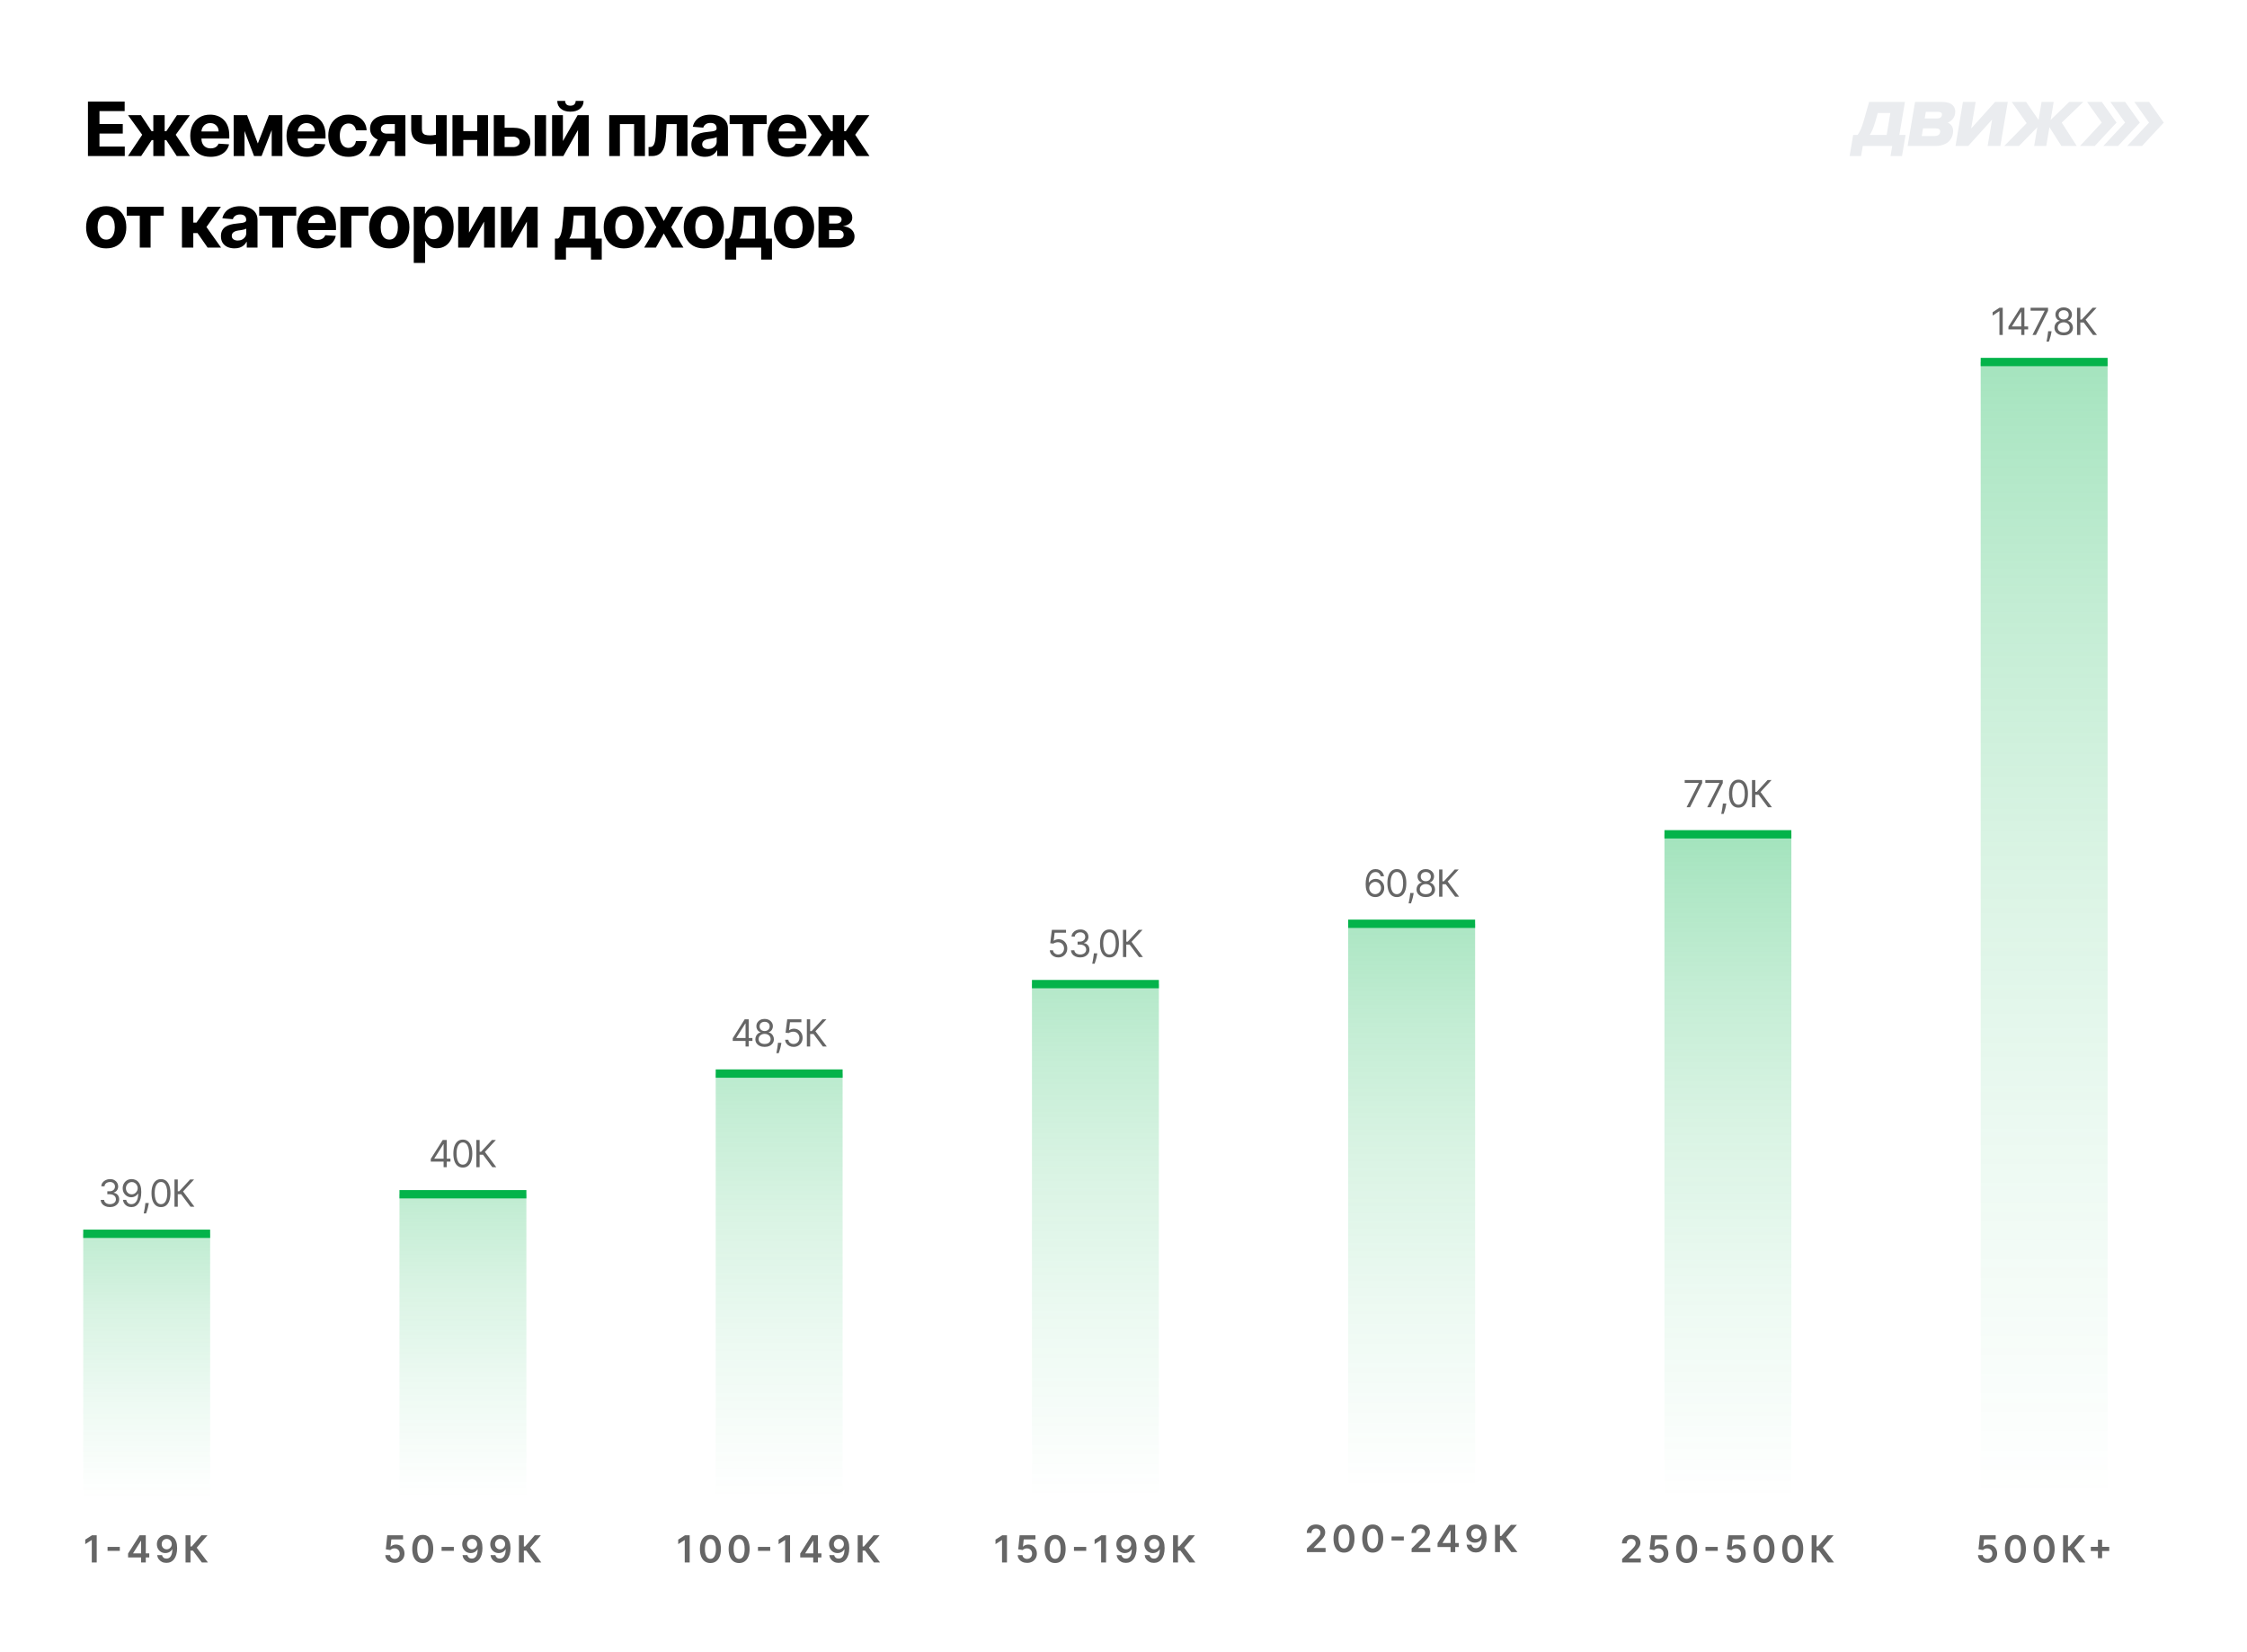 <svg width="1080" height="794" viewBox="0 0 1080 794" fill="none" xmlns="http://www.w3.org/2000/svg">
<rect width="1080" height="794" fill="white"/>
<path d="M915.587 49L912.911 64.863H915.891L914.181 75H908.668L909.483 70.17H895.329L894.514 75H889L890.71 64.863H892.824C893.79 63.551 894.707 61.821 895.74 58.184L898.364 49H915.59H915.587ZM908.584 54.307H902.535L901.369 58.392C900.354 61.939 899.515 63.548 898.667 64.863H906.805L908.584 54.307Z" fill="#EAECEF"/>
<path d="M920.448 49H933.56C938.18 49 940.257 51.354 939.681 54.755C939.314 56.93 937.677 58.331 936.141 58.958C937.818 59.614 939.146 61.284 938.663 64.146C938.05 67.784 935.085 70.17 930.167 70.17H916.875L920.448 49ZM924.295 61.702L923.67 65.4H929.69C931.298 65.4 932.293 64.805 932.504 63.551C932.721 62.269 931.923 61.702 930.312 61.702H924.292H924.295ZM925.631 53.772L925.099 56.933H931.029C932.282 56.933 933.161 56.485 933.352 55.353C933.543 54.22 932.814 53.772 931.561 53.772H925.631Z" fill="#EAECEF"/>
<path d="M943.47 49H949.579L947.427 61.76L958.906 49H965.015L961.445 70.17H955.336L957.479 57.467L946.01 70.17H939.9L943.47 49Z" fill="#EAECEF"/>
<path d="M974.098 59.198L966.907 49H973.821L979.812 57.646L981.272 49H987.084L985.626 57.646L994.536 49H1001.3L990.954 58.929L998.177 70.17H990.815L985.039 61.136L983.514 70.17H977.703L979.227 61.136L970.402 70.17H963.309L974.101 59.198H974.098Z" fill="#EAECEF"/>
<path d="M1010.23 49H1003.13L1010.19 58.929L999.713 70.17H1006.81L1017.29 58.929L1010.23 49ZM1021.44 49H1014.34L1021.41 58.929L1010.93 70.17H1018.02L1028.5 58.929L1021.44 49ZM1032.94 49H1025.85L1032.91 58.929L1022.43 70.17H1029.52L1040 58.929L1032.94 49Z" fill="#EAECEF"/>
<path d="M42.276 75V48.818H59.918V53.382H47.811V59.621H59.01V64.185H47.811V70.436H59.969V75H42.276ZM61.498 75L68.363 64.785L61.536 55.364H67.749L72.85 63.047H73.694V55.364H79.14V63.047H79.958L85.059 55.364H91.272L84.458 64.785L91.31 75H84.957L79.907 67.329H79.14V75H73.694V67.329H72.927L67.852 75H61.498ZM101.187 75.383C99.168 75.383 97.429 74.974 95.972 74.156C94.523 73.329 93.406 72.162 92.622 70.653C91.838 69.136 91.446 67.342 91.446 65.271C91.446 63.251 91.838 61.479 92.622 59.953C93.406 58.428 94.51 57.239 95.933 56.386C97.365 55.534 99.044 55.108 100.97 55.108C102.266 55.108 103.472 55.317 104.588 55.734C105.713 56.144 106.693 56.761 107.528 57.588C108.372 58.415 109.028 59.455 109.497 60.707C109.966 61.952 110.2 63.409 110.2 65.079V66.575H93.619V63.2H105.074C105.074 62.416 104.903 61.722 104.562 61.117C104.222 60.511 103.749 60.038 103.143 59.697C102.547 59.348 101.852 59.173 101.06 59.173C100.233 59.173 99.5 59.365 98.861 59.749C98.23 60.124 97.736 60.631 97.378 61.27C97.02 61.901 96.837 62.604 96.828 63.379V66.588C96.828 67.56 97.007 68.399 97.365 69.106C97.731 69.814 98.247 70.359 98.912 70.743C99.577 71.126 100.365 71.318 101.277 71.318C101.882 71.318 102.436 71.233 102.939 71.062C103.442 70.892 103.872 70.636 104.23 70.296C104.588 69.954 104.861 69.537 105.048 69.043L110.085 69.375C109.83 70.585 109.305 71.642 108.513 72.546C107.729 73.44 106.714 74.139 105.47 74.642C104.234 75.136 102.807 75.383 101.187 75.383ZM123.922 68.979L129.24 55.364H133.382L125.725 75H122.107L114.628 55.364H118.757L123.922 68.979ZM117.517 55.364V75H112.314V55.364H117.517ZM130.595 75V55.364H135.735V75H130.595ZM147.456 75.383C145.436 75.383 143.697 74.974 142.24 74.156C140.791 73.329 139.675 72.162 138.891 70.653C138.106 69.136 137.714 67.342 137.714 65.271C137.714 63.251 138.106 61.479 138.891 59.953C139.675 58.428 140.778 57.239 142.202 56.386C143.633 55.534 145.312 55.108 147.239 55.108C148.534 55.108 149.74 55.317 150.856 55.734C151.981 56.144 152.962 56.761 153.797 57.588C154.641 58.415 155.297 59.455 155.766 60.707C156.234 61.952 156.469 63.409 156.469 65.079V66.575H139.888V63.2H151.342C151.342 62.416 151.172 61.722 150.831 61.117C150.49 60.511 150.017 60.038 149.412 59.697C148.815 59.348 148.121 59.173 147.328 59.173C146.501 59.173 145.768 59.365 145.129 59.749C144.499 60.124 144.004 60.631 143.646 61.27C143.288 61.901 143.105 62.604 143.097 63.379V66.588C143.097 67.56 143.276 68.399 143.633 69.106C144 69.814 144.516 70.359 145.18 70.743C145.845 71.126 146.633 71.318 147.545 71.318C148.151 71.318 148.704 71.233 149.207 71.062C149.71 70.892 150.141 70.636 150.499 70.296C150.856 69.954 151.129 69.537 151.317 69.043L156.354 69.375C156.098 70.585 155.574 71.642 154.781 72.546C153.997 73.44 152.983 74.139 151.739 74.642C150.503 75.136 149.075 75.383 147.456 75.383ZM167.455 75.383C165.443 75.383 163.713 74.957 162.264 74.105C160.824 73.244 159.716 72.051 158.941 70.526C158.174 69 157.79 67.244 157.79 65.258C157.79 63.247 158.178 61.483 158.953 59.966C159.738 58.44 160.85 57.251 162.29 56.399C163.73 55.538 165.443 55.108 167.429 55.108C169.142 55.108 170.642 55.419 171.929 56.041C173.216 56.663 174.235 57.537 174.985 58.662C175.735 59.787 176.148 61.108 176.225 62.625H171.086C170.941 61.645 170.557 60.856 169.935 60.26C169.321 59.655 168.516 59.352 167.519 59.352C166.675 59.352 165.938 59.582 165.307 60.043C164.685 60.494 164.199 61.155 163.85 62.024C163.5 62.894 163.326 63.946 163.326 65.182C163.326 66.435 163.496 67.5 163.837 68.378C164.186 69.256 164.676 69.925 165.307 70.385C165.938 70.845 166.675 71.075 167.519 71.075C168.141 71.075 168.699 70.947 169.193 70.692C169.696 70.436 170.11 70.065 170.434 69.579C170.766 69.085 170.983 68.493 171.086 67.803H176.225C176.139 69.303 175.73 70.624 174.997 71.766C174.273 72.899 173.272 73.785 171.993 74.425C170.715 75.064 169.202 75.383 167.455 75.383ZM189.777 75V59.633H186.095C185.098 59.633 184.34 59.864 183.82 60.324C183.3 60.784 183.044 61.33 183.053 61.96C183.044 62.599 183.291 63.141 183.794 63.584C184.306 64.019 185.056 64.236 186.044 64.236H191.593V67.918H186.044C184.365 67.918 182.912 67.662 181.685 67.151C180.458 66.639 179.512 65.928 178.847 65.016C178.182 64.095 177.854 63.026 177.862 61.807C177.854 60.528 178.182 59.408 178.847 58.445C179.512 57.473 180.462 56.719 181.698 56.182C182.942 55.636 184.408 55.364 186.095 55.364H194.853V75H189.777ZM177.3 75L182.759 64.773H187.962L182.516 75H177.3ZM214.685 55.364V75H209.52V55.364H214.685ZM212.167 63.98V68.276C211.749 68.463 211.229 68.642 210.607 68.812C209.985 68.974 209.333 69.106 208.651 69.209C207.969 69.311 207.33 69.362 206.734 69.362C203.913 69.362 201.692 68.783 200.073 67.624C198.454 66.456 197.644 64.594 197.644 62.037V55.338H202.783V62.037C202.783 62.795 202.911 63.396 203.167 63.84C203.431 64.283 203.849 64.602 204.42 64.798C204.999 64.986 205.77 65.079 206.734 65.079C207.628 65.079 208.506 64.986 209.367 64.798C210.228 64.611 211.161 64.338 212.167 63.98ZM231.14 63.008V67.291H220.887V63.008H231.14ZM222.677 55.364V75H217.474V55.364H222.677ZM234.553 55.364V75H229.388V55.364H234.553ZM240.752 61.398H246.62C249.219 61.398 251.247 62.02 252.705 63.264C254.162 64.5 254.891 66.153 254.891 68.224C254.891 69.571 254.563 70.756 253.906 71.778C253.25 72.793 252.304 73.585 251.068 74.156C249.833 74.719 248.35 75 246.62 75H237.338V55.364H242.541V70.717H246.62C247.531 70.717 248.281 70.487 248.87 70.027C249.458 69.567 249.756 68.979 249.764 68.263C249.756 67.504 249.458 66.886 248.87 66.409C248.281 65.923 247.531 65.68 246.62 65.68H240.752V61.398ZM257 75V55.364H262.446V75H257ZM270.562 67.815L277.632 55.364H283.001V75H277.811V62.51L270.767 75H265.359V55.364H270.562V67.815ZM276.699 48.511H280.496C280.487 50.062 279.912 51.311 278.77 52.257C277.636 53.203 276.102 53.676 274.167 53.676C272.224 53.676 270.686 53.203 269.552 52.257C268.419 51.311 267.852 50.062 267.852 48.511H271.623C271.615 49.099 271.802 49.628 272.186 50.097C272.578 50.565 273.239 50.8 274.167 50.8C275.071 50.8 275.719 50.57 276.111 50.109C276.503 49.649 276.699 49.117 276.699 48.511ZM292.819 75V55.364H309.988V75H304.785V59.646H297.958V75H292.819ZM311.744 75L311.719 70.679H312.371C312.831 70.679 313.227 70.568 313.559 70.347C313.9 70.117 314.182 69.746 314.403 69.234C314.625 68.723 314.8 68.046 314.927 67.202C315.055 66.349 315.14 65.301 315.183 64.057L315.503 55.364H330.434V75H325.244V59.646H320.399L320.092 65.642C320.015 67.287 319.815 68.702 319.491 69.886C319.176 71.071 318.737 72.043 318.175 72.801C317.612 73.551 316.934 74.105 316.142 74.463C315.349 74.821 314.429 75 313.38 75H311.744ZM338.816 75.371C337.563 75.371 336.447 75.153 335.466 74.719C334.486 74.276 333.711 73.624 333.14 72.763C332.577 71.894 332.296 70.811 332.296 69.516C332.296 68.425 332.496 67.508 332.897 66.767C333.297 66.026 333.843 65.429 334.533 64.977C335.224 64.526 336.008 64.185 336.885 63.955C337.772 63.724 338.701 63.562 339.672 63.469C340.814 63.349 341.735 63.239 342.434 63.136C343.133 63.026 343.64 62.864 343.955 62.651C344.27 62.438 344.428 62.122 344.428 61.705V61.628C344.428 60.818 344.172 60.192 343.661 59.749C343.158 59.305 342.442 59.084 341.513 59.084C340.533 59.084 339.753 59.301 339.174 59.736C338.594 60.162 338.211 60.699 338.023 61.347L332.986 60.938C333.242 59.744 333.745 58.713 334.495 57.844C335.245 56.966 336.212 56.293 337.397 55.824C338.59 55.347 339.971 55.108 341.539 55.108C342.63 55.108 343.674 55.236 344.671 55.492C345.677 55.747 346.567 56.144 347.343 56.68C348.127 57.217 348.745 57.908 349.197 58.751C349.648 59.587 349.874 60.588 349.874 61.756V75H344.709V72.277H344.556C344.241 72.891 343.819 73.432 343.29 73.901C342.762 74.361 342.127 74.723 341.385 74.987C340.644 75.243 339.787 75.371 338.816 75.371ZM340.376 71.612C341.177 71.612 341.884 71.454 342.498 71.139C343.111 70.815 343.593 70.381 343.942 69.835C344.292 69.29 344.466 68.672 344.466 67.981V65.898C344.296 66.008 344.062 66.111 343.763 66.204C343.474 66.29 343.145 66.371 342.779 66.447C342.412 66.516 342.046 66.579 341.679 66.639C341.313 66.69 340.981 66.737 340.682 66.78C340.043 66.874 339.485 67.023 339.008 67.227C338.53 67.432 338.16 67.709 337.895 68.058C337.631 68.399 337.499 68.825 337.499 69.337C337.499 70.078 337.768 70.645 338.304 71.037C338.85 71.421 339.54 71.612 340.376 71.612ZM350.687 59.646V55.364H368.483V59.646H362.155V75H356.964V59.646H350.687ZM378.59 75.383C376.57 75.383 374.831 74.974 373.374 74.156C371.925 73.329 370.809 72.162 370.025 70.653C369.241 69.136 368.848 67.342 368.848 65.271C368.848 63.251 369.241 61.479 370.025 59.953C370.809 58.428 371.912 57.239 373.336 56.386C374.768 55.534 376.446 55.108 378.373 55.108C379.668 55.108 380.874 55.317 381.991 55.734C383.116 56.144 384.096 56.761 384.931 57.588C385.775 58.415 386.431 59.455 386.9 60.707C387.368 61.952 387.603 63.409 387.603 65.079V66.575H371.022V63.2H382.476C382.476 62.416 382.306 61.722 381.965 61.117C381.624 60.511 381.151 60.038 380.546 59.697C379.949 59.348 379.255 59.173 378.462 59.173C377.635 59.173 376.902 59.365 376.263 59.749C375.633 60.124 375.138 60.631 374.78 61.27C374.422 61.901 374.239 62.604 374.231 63.379V66.588C374.231 67.56 374.41 68.399 374.768 69.106C375.134 69.814 375.65 70.359 376.314 70.743C376.979 71.126 377.768 71.318 378.679 71.318C379.285 71.318 379.839 71.233 380.341 71.062C380.844 70.892 381.275 70.636 381.633 70.296C381.991 69.954 382.263 69.537 382.451 69.043L387.488 69.375C387.232 70.585 386.708 71.642 385.915 72.546C385.131 73.44 384.117 74.139 382.873 74.642C381.637 75.136 380.209 75.383 378.59 75.383ZM388.087 75L394.952 64.785L388.125 55.364H394.338L399.439 63.047H400.283V55.364H405.729V63.047H406.547L411.648 55.364H417.861L411.047 64.785L417.899 75H411.546L406.496 67.329H405.729V75H400.283V67.329H399.516L394.44 75H388.087ZM51.045 119.384C49.06 119.384 47.342 118.962 45.894 118.118C44.453 117.266 43.341 116.081 42.557 114.564C41.773 113.038 41.381 111.27 41.381 109.259C41.381 107.23 41.773 105.457 42.557 103.94C43.341 102.415 44.453 101.23 45.894 100.386C47.342 99.534 49.06 99.108 51.045 99.108C53.031 99.108 54.744 99.534 56.185 100.386C57.633 101.23 58.75 102.415 59.534 103.94C60.318 105.457 60.71 107.23 60.71 109.259C60.71 111.27 60.318 113.038 59.534 114.564C58.75 116.081 57.633 117.266 56.185 118.118C54.744 118.962 53.031 119.384 51.045 119.384ZM51.071 115.165C51.974 115.165 52.729 114.909 53.334 114.398C53.939 113.878 54.395 113.17 54.702 112.276C55.017 111.381 55.175 110.362 55.175 109.22C55.175 108.078 55.017 107.06 54.702 106.165C54.395 105.27 53.939 104.562 53.334 104.043C52.729 103.523 51.974 103.263 51.071 103.263C50.159 103.263 49.392 103.523 48.77 104.043C48.156 104.562 47.692 105.27 47.376 106.165C47.07 107.06 46.916 108.078 46.916 109.22C46.916 110.362 47.07 111.381 47.376 112.276C47.692 113.17 48.156 113.878 48.77 114.398C49.392 114.909 50.159 115.165 51.071 115.165ZM60.91 103.646V99.364H78.705V103.646H72.377V119H67.187V103.646H60.91ZM87.459 119V99.364H92.905V106.983H94.439L99.783 99.364H106.175L99.233 109.105L106.251 119H99.783L94.938 112.033H92.905V119H87.459ZM112.712 119.371C111.459 119.371 110.343 119.153 109.363 118.719C108.382 118.276 107.607 117.624 107.036 116.763C106.473 115.893 106.192 114.811 106.192 113.516C106.192 112.425 106.392 111.509 106.793 110.767C107.193 110.026 107.739 109.429 108.429 108.977C109.12 108.526 109.904 108.185 110.782 107.955C111.668 107.724 112.597 107.562 113.568 107.469C114.711 107.349 115.631 107.239 116.33 107.136C117.029 107.026 117.536 106.864 117.851 106.651C118.166 106.437 118.324 106.122 118.324 105.705V105.628C118.324 104.818 118.068 104.192 117.557 103.749C117.054 103.305 116.338 103.084 115.409 103.084C114.429 103.084 113.649 103.301 113.07 103.736C112.49 104.162 112.107 104.699 111.919 105.347L106.882 104.938C107.138 103.744 107.641 102.713 108.391 101.844C109.141 100.966 110.108 100.293 111.293 99.824C112.486 99.347 113.867 99.108 115.435 99.108C116.526 99.108 117.57 99.236 118.567 99.492C119.573 99.747 120.463 100.143 121.239 100.68C122.023 101.217 122.641 101.908 123.093 102.751C123.544 103.587 123.77 104.588 123.77 105.756V119H118.605V116.277H118.452C118.137 116.891 117.715 117.432 117.186 117.901C116.658 118.361 116.023 118.723 115.282 118.987C114.54 119.243 113.684 119.371 112.712 119.371ZM114.272 115.612C115.073 115.612 115.78 115.455 116.394 115.139C117.007 114.815 117.489 114.381 117.838 113.835C118.188 113.29 118.363 112.672 118.363 111.982V109.898C118.192 110.009 117.958 110.111 117.659 110.205C117.37 110.29 117.041 110.371 116.675 110.447C116.309 110.516 115.942 110.58 115.576 110.639C115.209 110.69 114.877 110.737 114.578 110.78C113.939 110.874 113.381 111.023 112.904 111.227C112.426 111.432 112.056 111.709 111.791 112.058C111.527 112.399 111.395 112.825 111.395 113.337C111.395 114.078 111.664 114.645 112.201 115.037C112.746 115.42 113.436 115.612 114.272 115.612ZM124.583 103.646V99.364H142.379V103.646H136.051V119H130.86V103.646H124.583ZM152.486 119.384C150.466 119.384 148.728 118.974 147.27 118.156C145.821 117.33 144.705 116.162 143.921 114.653C143.137 113.136 142.745 111.342 142.745 109.271C142.745 107.251 143.137 105.479 143.921 103.953C144.705 102.428 145.809 101.239 147.232 100.386C148.664 99.534 150.343 99.108 152.269 99.108C153.564 99.108 154.77 99.317 155.887 99.734C157.012 100.143 157.992 100.761 158.827 101.588C159.671 102.415 160.327 103.455 160.796 104.707C161.264 105.952 161.499 107.409 161.499 109.08V110.575H144.918V107.2H156.372C156.372 106.416 156.202 105.722 155.861 105.116C155.52 104.511 155.047 104.038 154.442 103.697C153.845 103.348 153.151 103.173 152.358 103.173C151.532 103.173 150.799 103.365 150.159 103.749C149.529 104.124 149.034 104.631 148.676 105.27C148.318 105.901 148.135 106.604 148.127 107.379V110.588C148.127 111.56 148.306 112.399 148.664 113.107C149.03 113.814 149.546 114.359 150.21 114.743C150.875 115.126 151.664 115.318 152.576 115.318C153.181 115.318 153.735 115.233 154.237 115.062C154.74 114.892 155.171 114.636 155.529 114.295C155.887 113.955 156.159 113.537 156.347 113.043L161.384 113.375C161.128 114.585 160.604 115.642 159.811 116.545C159.027 117.44 158.013 118.139 156.769 118.642C155.533 119.136 154.105 119.384 152.486 119.384ZM177.062 99.364V103.646H168.905V119H163.613V99.364H177.062ZM187.111 119.384C185.126 119.384 183.408 118.962 181.959 118.118C180.519 117.266 179.407 116.081 178.623 114.564C177.839 113.038 177.447 111.27 177.447 109.259C177.447 107.23 177.839 105.457 178.623 103.94C179.407 102.415 180.519 101.23 181.959 100.386C183.408 99.534 185.126 99.108 187.111 99.108C189.097 99.108 190.81 99.534 192.251 100.386C193.699 101.23 194.816 102.415 195.6 103.94C196.384 105.457 196.776 107.23 196.776 109.259C196.776 111.27 196.384 113.038 195.6 114.564C194.816 116.081 193.699 117.266 192.251 118.118C190.81 118.962 189.097 119.384 187.111 119.384ZM187.137 115.165C188.04 115.165 188.795 114.909 189.4 114.398C190.005 113.878 190.461 113.17 190.768 112.276C191.083 111.381 191.241 110.362 191.241 109.22C191.241 108.078 191.083 107.06 190.768 106.165C190.461 105.27 190.005 104.562 189.4 104.043C188.795 103.523 188.04 103.263 187.137 103.263C186.225 103.263 185.458 103.523 184.836 104.043C184.222 104.562 183.758 105.27 183.442 106.165C183.136 107.06 182.982 108.078 182.982 109.22C182.982 110.362 183.136 111.381 183.442 112.276C183.758 113.17 184.222 113.878 184.836 114.398C185.458 114.909 186.225 115.165 187.137 115.165ZM198.877 126.364V99.364H204.247V102.662H204.49C204.728 102.134 205.073 101.597 205.525 101.051C205.985 100.497 206.582 100.037 207.315 99.671C208.056 99.296 208.977 99.108 210.076 99.108C211.508 99.108 212.829 99.483 214.039 100.233C215.25 100.974 216.217 102.095 216.941 103.595C217.666 105.087 218.028 106.957 218.028 109.207C218.028 111.398 217.674 113.247 216.967 114.756C216.268 116.256 215.313 117.393 214.103 118.169C212.901 118.936 211.555 119.32 210.063 119.32C209.007 119.32 208.107 119.145 207.366 118.795C206.633 118.446 206.032 118.007 205.563 117.479C205.095 116.942 204.737 116.401 204.49 115.855H204.323V126.364H198.877ZM204.208 109.182C204.208 110.349 204.37 111.368 204.694 112.237C205.018 113.107 205.487 113.784 206.1 114.27C206.714 114.747 207.46 114.986 208.338 114.986C209.224 114.986 209.974 114.743 210.588 114.257C211.201 113.763 211.666 113.081 211.981 112.212C212.305 111.334 212.467 110.324 212.467 109.182C212.467 108.048 212.309 107.051 211.994 106.19C211.678 105.33 211.214 104.656 210.6 104.17C209.987 103.685 209.232 103.442 208.338 103.442C207.451 103.442 206.701 103.676 206.088 104.145C205.482 104.614 205.018 105.278 204.694 106.139C204.37 107 204.208 108.014 204.208 109.182ZM225.422 111.815L232.491 99.364H237.861V119H232.67V106.51L225.626 119H220.219V99.364H225.422V111.815ZM245.99 111.815L253.059 99.364H258.428V119H253.238V106.51L246.194 119H240.786V99.364H245.99V111.815ZM266.712 124.753V114.679H268.221C268.655 114.406 269.005 113.972 269.269 113.375C269.542 112.778 269.763 112.075 269.934 111.266C270.113 110.456 270.249 109.582 270.343 108.645C270.445 107.699 270.535 106.744 270.611 105.781L271.123 99.364H286.182V114.679H289.225V124.753H284.035V119H272.03V124.753H266.712ZM273.641 114.679H281.043V103.557H275.751L275.546 105.781C275.401 107.878 275.192 109.659 274.92 111.125C274.647 112.582 274.221 113.767 273.641 114.679ZM299.831 119.384C297.845 119.384 296.128 118.962 294.679 118.118C293.238 117.266 292.126 116.081 291.342 114.564C290.558 113.038 290.166 111.27 290.166 109.259C290.166 107.23 290.558 105.457 291.342 103.94C292.126 102.415 293.238 101.23 294.679 100.386C296.128 99.534 297.845 99.108 299.831 99.108C301.817 99.108 303.53 99.534 304.97 100.386C306.419 101.23 307.535 102.415 308.319 103.94C309.103 105.457 309.496 107.23 309.496 109.259C309.496 111.27 309.103 113.038 308.319 114.564C307.535 116.081 306.419 117.266 304.97 118.118C303.53 118.962 301.817 119.384 299.831 119.384ZM299.856 115.165C300.76 115.165 301.514 114.909 302.119 114.398C302.724 113.878 303.18 113.17 303.487 112.276C303.802 111.381 303.96 110.362 303.96 109.22C303.96 108.078 303.802 107.06 303.487 106.165C303.18 105.27 302.724 104.562 302.119 104.043C301.514 103.523 300.76 103.263 299.856 103.263C298.944 103.263 298.177 103.523 297.555 104.043C296.942 104.562 296.477 105.27 296.162 106.165C295.855 107.06 295.702 108.078 295.702 109.22C295.702 110.362 295.855 111.381 296.162 112.276C296.477 113.17 296.942 113.878 297.555 114.398C298.177 114.909 298.944 115.165 299.856 115.165ZM315.445 99.364L319.05 106.229L322.744 99.364H328.331L322.642 109.182L328.485 119H322.923L319.05 112.212L315.24 119H309.615L315.445 109.182L309.82 99.364H315.445ZM338.295 119.384C336.309 119.384 334.591 118.962 333.143 118.118C331.702 117.266 330.59 116.081 329.806 114.564C329.022 113.038 328.63 111.27 328.63 109.259C328.63 107.23 329.022 105.457 329.806 103.94C330.59 102.415 331.702 101.23 333.143 100.386C334.591 99.534 336.309 99.108 338.295 99.108C340.28 99.108 341.993 99.534 343.434 100.386C344.883 101.23 345.999 102.415 346.783 103.94C347.567 105.457 347.959 107.23 347.959 109.259C347.959 111.27 347.567 113.038 346.783 114.564C345.999 116.081 344.883 117.266 343.434 118.118C341.993 118.962 340.28 119.384 338.295 119.384ZM338.32 115.165C339.223 115.165 339.978 114.909 340.583 114.398C341.188 113.878 341.644 113.17 341.951 112.276C342.266 111.381 342.424 110.362 342.424 109.22C342.424 108.078 342.266 107.06 341.951 106.165C341.644 105.27 341.188 104.562 340.583 104.043C339.978 103.523 339.223 103.263 338.32 103.263C337.408 103.263 336.641 103.523 336.019 104.043C335.405 104.562 334.941 105.27 334.625 106.165C334.319 107.06 334.165 108.078 334.165 109.22C334.165 110.362 334.319 111.381 334.625 112.276C334.941 113.17 335.405 113.878 336.019 114.398C336.641 114.909 337.408 115.165 338.32 115.165ZM348.526 124.753V114.679H350.035C350.47 114.406 350.819 113.972 351.083 113.375C351.356 112.778 351.578 112.075 351.748 111.266C351.927 110.456 352.063 109.582 352.157 108.645C352.259 107.699 352.349 106.744 352.426 105.781L352.937 99.364H367.997V114.679H371.039V124.753H365.849V119H353.845V124.753H348.526ZM355.455 114.679H362.857V103.557H357.565L357.36 105.781C357.215 107.878 357.006 109.659 356.734 111.125C356.461 112.582 356.035 113.767 355.455 114.679ZM381.645 119.384C379.659 119.384 377.942 118.962 376.493 118.118C375.053 117.266 373.94 116.081 373.156 114.564C372.372 113.038 371.98 111.27 371.98 109.259C371.98 107.23 372.372 105.457 373.156 103.94C373.94 102.415 375.053 101.23 376.493 100.386C377.942 99.534 379.659 99.108 381.645 99.108C383.631 99.108 385.344 99.534 386.784 100.386C388.233 101.23 389.35 102.415 390.134 103.94C390.918 105.457 391.31 107.23 391.31 109.259C391.31 111.27 390.918 113.038 390.134 114.564C389.35 116.081 388.233 117.266 386.784 118.118C385.344 118.962 383.631 119.384 381.645 119.384ZM381.671 115.165C382.574 115.165 383.328 114.909 383.933 114.398C384.538 113.878 384.994 113.17 385.301 112.276C385.617 111.381 385.774 110.362 385.774 109.22C385.774 108.078 385.617 107.06 385.301 106.165C384.994 105.27 384.538 104.562 383.933 104.043C383.328 103.523 382.574 103.263 381.671 103.263C380.759 103.263 379.992 103.523 379.369 104.043C378.756 104.562 378.291 105.27 377.976 106.165C377.669 107.06 377.516 108.078 377.516 109.22C377.516 110.362 377.669 111.381 377.976 112.276C378.291 113.17 378.756 113.878 379.369 114.398C379.992 114.909 380.759 115.165 381.671 115.165ZM393.411 119V99.364H401.785C404.205 99.364 406.118 99.824 407.525 100.744C408.931 101.665 409.634 102.973 409.634 104.669C409.634 105.734 409.238 106.621 408.445 107.328C407.652 108.036 406.553 108.513 405.147 108.76C406.323 108.845 407.324 109.114 408.151 109.565C408.986 110.009 409.621 110.584 410.056 111.291C410.499 111.999 410.721 112.783 410.721 113.643C410.721 114.76 410.422 115.719 409.826 116.52C409.238 117.321 408.373 117.935 407.231 118.361C406.097 118.787 404.712 119 403.076 119H393.411ZM398.486 114.922H403.076C403.834 114.922 404.427 114.743 404.853 114.385C405.287 114.018 405.505 113.52 405.505 112.889C405.505 112.19 405.287 111.641 404.853 111.24C404.427 110.839 403.834 110.639 403.076 110.639H398.486V114.922ZM398.486 107.443H401.9C402.445 107.443 402.91 107.366 403.293 107.213C403.685 107.051 403.983 106.821 404.188 106.523C404.401 106.224 404.508 105.871 404.508 105.462C404.508 104.857 404.265 104.384 403.779 104.043C403.293 103.702 402.628 103.531 401.785 103.531H398.486V107.443Z" fill="black"/>
<path opacity="0.6" d="M52.863 580.179C52.019 580.179 51.267 580.034 50.606 579.744C49.95 579.455 49.428 579.052 49.041 578.536C48.657 578.016 48.448 577.413 48.414 576.727H50.025C50.059 577.149 50.204 577.513 50.459 577.82C50.715 578.123 51.05 578.357 51.463 578.523C51.876 578.69 52.334 578.773 52.837 578.773C53.4 578.773 53.898 578.675 54.333 578.479C54.768 578.283 55.109 578.01 55.356 577.661C55.603 577.311 55.727 576.906 55.727 576.446C55.727 575.964 55.607 575.54 55.369 575.174C55.13 574.803 54.781 574.513 54.32 574.305C53.86 574.096 53.298 573.991 52.633 573.991H51.584V572.585H52.633C53.153 572.585 53.609 572.491 54.001 572.304C54.397 572.116 54.706 571.852 54.928 571.511C55.153 571.17 55.266 570.77 55.266 570.31C55.266 569.866 55.168 569.481 54.972 569.153C54.776 568.825 54.499 568.569 54.141 568.386C53.788 568.202 53.37 568.111 52.889 568.111C52.437 568.111 52.011 568.194 51.61 568.36C51.214 568.522 50.89 568.759 50.639 569.07C50.387 569.376 50.251 569.747 50.229 570.182H48.695C48.721 569.496 48.928 568.895 49.315 568.379C49.703 567.859 50.21 567.455 50.837 567.165C51.467 566.875 52.16 566.73 52.914 566.73C53.724 566.73 54.418 566.894 54.998 567.222C55.577 567.546 56.023 567.974 56.334 568.507C56.645 569.04 56.8 569.615 56.8 570.233C56.8 570.97 56.606 571.599 56.219 572.119C55.835 572.638 55.313 572.999 54.653 573.199V573.301C55.479 573.437 56.125 573.789 56.59 574.356C57.054 574.918 57.286 575.615 57.286 576.446C57.286 577.158 57.092 577.797 56.705 578.364C56.321 578.926 55.797 579.369 55.132 579.693C54.467 580.017 53.711 580.179 52.863 580.179ZM63.348 566.73C63.885 566.734 64.422 566.837 64.959 567.037C65.496 567.237 65.986 567.57 66.429 568.034C66.872 568.494 67.228 569.123 67.497 569.92C67.765 570.717 67.899 571.716 67.899 572.918C67.899 574.081 67.788 575.114 67.567 576.018C67.35 576.917 67.034 577.675 66.621 578.293C66.212 578.911 65.713 579.38 65.125 579.7C64.541 580.019 63.881 580.179 63.144 580.179C62.411 580.179 61.757 580.034 61.181 579.744C60.61 579.45 60.142 579.043 59.775 578.523C59.413 577.999 59.181 577.392 59.078 576.702H60.638C60.779 577.303 61.058 577.799 61.475 578.191C61.897 578.579 62.453 578.773 63.144 578.773C64.154 578.773 64.951 578.332 65.534 577.45C66.122 576.567 66.416 575.321 66.416 573.71H66.314C66.076 574.068 65.792 574.377 65.464 574.637C65.136 574.897 64.772 575.097 64.371 575.238C63.97 575.379 63.544 575.449 63.093 575.449C62.343 575.449 61.654 575.263 61.028 574.893C60.406 574.518 59.907 574.004 59.532 573.352C59.161 572.696 58.976 571.946 58.976 571.102C58.976 570.301 59.155 569.568 59.513 568.903C59.875 568.234 60.382 567.702 61.034 567.305C61.691 566.909 62.462 566.717 63.348 566.73ZM63.348 568.136C62.811 568.136 62.328 568.271 61.897 568.539C61.471 568.803 61.132 569.161 60.881 569.613C60.634 570.06 60.51 570.557 60.51 571.102C60.51 571.648 60.629 572.144 60.868 572.592C61.111 573.035 61.441 573.388 61.859 573.653C62.281 573.913 62.76 574.043 63.297 574.043C63.702 574.043 64.079 573.964 64.428 573.806C64.778 573.644 65.083 573.425 65.343 573.148C65.607 572.866 65.813 572.549 65.963 572.195C66.112 571.837 66.186 571.464 66.186 571.077C66.186 570.565 66.063 570.086 65.816 569.638C65.573 569.191 65.236 568.829 64.806 568.552C64.379 568.275 63.894 568.136 63.348 568.136ZM71.511 578.21L71.409 578.901C71.337 579.386 71.226 579.906 71.077 580.46C70.932 581.014 70.781 581.536 70.623 582.026C70.465 582.516 70.335 582.906 70.233 583.196H69.083C69.138 582.923 69.21 582.563 69.3 582.116C69.389 581.668 69.479 581.168 69.568 580.614C69.662 580.064 69.739 579.501 69.799 578.926L69.875 578.21H71.511ZM77.374 580.179C76.411 580.179 75.59 579.917 74.913 579.393C74.235 578.864 73.718 578.099 73.359 577.098C73.002 576.092 72.823 574.878 72.823 573.455C72.823 572.04 73.002 570.832 73.359 569.83C73.722 568.825 74.242 568.058 74.919 567.529C75.601 566.996 76.419 566.73 77.374 566.73C78.328 566.73 79.144 566.996 79.822 567.529C80.504 568.058 81.024 568.825 81.382 569.83C81.744 570.832 81.925 572.04 81.925 573.455C81.925 574.878 81.746 576.092 81.388 577.098C81.03 578.099 80.512 578.864 79.835 579.393C79.157 579.917 78.337 580.179 77.374 580.179ZM77.374 578.773C78.328 578.773 79.07 578.312 79.598 577.392C80.127 576.472 80.391 575.159 80.391 573.455C80.391 572.321 80.269 571.356 80.026 570.559C79.788 569.762 79.443 569.155 78.991 568.737C78.543 568.32 78.004 568.111 77.374 568.111C76.428 568.111 75.688 568.577 75.156 569.511C74.623 570.44 74.357 571.754 74.357 573.455C74.357 574.588 74.476 575.551 74.715 576.344C74.953 577.136 75.296 577.739 75.744 578.153C76.195 578.566 76.739 578.773 77.374 578.773ZM91.56 580L87.06 573.991H85.449V580H83.864V566.909H85.449V572.585H86.139L91.381 566.909H93.273L87.981 572.662L93.452 580H91.56Z" fill="black"/>
<rect x="40" y="720" width="127" height="61" transform="rotate(-90 40 720)" fill="url(#paint0_linear_3375_2911)"/>
<path d="M40 593L101 593" stroke="#04B34A" stroke-width="4"/>
<path opacity="0.6" d="M46.488 737.909V751H44.117V740.217H44.04L40.978 742.173V739.999L44.231 737.909H46.488ZM57.588 743.502V745.407H51.695V743.502H57.588ZM61.56 748.571V746.685L67.115 737.909H68.687V740.594H67.728L63.989 746.519V746.621H71.743V748.571H61.56ZM67.805 751V747.996L67.831 747.152V737.909H70.068V751H67.805ZM80.13 737.73C80.756 737.734 81.365 737.845 81.958 738.062C82.554 738.276 83.091 738.625 83.569 739.111C84.046 739.592 84.425 740.238 84.706 741.048C84.987 741.857 85.128 742.859 85.128 744.052C85.132 745.177 85.013 746.183 84.77 747.069C84.532 747.951 84.189 748.697 83.741 749.306C83.294 749.915 82.755 750.38 82.124 750.7C81.493 751.019 80.784 751.179 79.995 751.179C79.169 751.179 78.436 751.017 77.796 750.693C77.162 750.369 76.648 749.926 76.256 749.364C75.864 748.801 75.623 748.158 75.534 747.433H77.867C77.986 747.953 78.229 748.366 78.596 748.673C78.966 748.976 79.433 749.127 79.995 749.127C80.903 749.127 81.602 748.733 82.092 747.945C82.582 747.156 82.827 746.061 82.827 744.659H82.737C82.529 745.034 82.258 745.358 81.926 745.631C81.593 745.899 81.216 746.106 80.794 746.251C80.377 746.396 79.934 746.468 79.465 746.468C78.698 746.468 78.007 746.285 77.394 745.918C76.784 745.552 76.301 745.049 75.943 744.41C75.589 743.771 75.41 743.04 75.406 742.217C75.406 741.365 75.602 740.6 75.994 739.923C76.39 739.241 76.942 738.704 77.65 738.312C78.357 737.915 79.184 737.722 80.13 737.73ZM80.136 739.648C79.676 739.648 79.26 739.761 78.889 739.987C78.523 740.208 78.233 740.511 78.02 740.894C77.811 741.273 77.707 741.697 77.707 742.166C77.711 742.631 77.816 743.053 78.02 743.432C78.229 743.811 78.512 744.112 78.87 744.333C79.233 744.555 79.646 744.665 80.11 744.665C80.456 744.665 80.777 744.599 81.076 744.467C81.374 744.335 81.634 744.152 81.855 743.918C82.081 743.679 82.256 743.408 82.38 743.106C82.507 742.803 82.569 742.484 82.565 742.147C82.565 741.7 82.458 741.286 82.245 740.907C82.037 740.528 81.749 740.223 81.382 739.993C81.02 739.763 80.605 739.648 80.136 739.648ZM97.028 751L92.719 745.279H91.556V751H89.185V737.909H91.556V743.291H92.15L96.804 737.909H99.725L94.554 743.879L99.949 751H97.028Z" fill="black"/>
<path opacity="0.6" d="M207.051 558.315V557.011L212.803 547.909H213.749V549.929H213.11L208.764 556.807V556.909H216.511V558.315H207.051ZM213.212 561V557.919V557.312V547.909H214.721V561H213.212ZM222.456 561.179C221.493 561.179 220.673 560.917 219.995 560.393C219.318 559.864 218.8 559.099 218.442 558.098C218.084 557.092 217.905 555.878 217.905 554.455C217.905 553.04 218.084 551.832 218.442 550.83C218.804 549.825 219.324 549.058 220.002 548.529C220.683 547.996 221.502 547.73 222.456 547.73C223.411 547.73 224.227 547.996 224.904 548.529C225.586 549.058 226.106 549.825 226.464 550.83C226.826 551.832 227.007 553.04 227.007 554.455C227.007 555.878 226.828 557.092 226.47 558.098C226.112 559.099 225.595 559.864 224.917 560.393C224.239 560.917 223.419 561.179 222.456 561.179ZM222.456 559.773C223.411 559.773 224.152 559.312 224.68 558.392C225.209 557.472 225.473 556.159 225.473 554.455C225.473 553.321 225.352 552.356 225.109 551.559C224.87 550.762 224.525 550.155 224.073 549.737C223.626 549.32 223.087 549.111 222.456 549.111C221.51 549.111 220.771 549.577 220.238 550.511C219.705 551.44 219.439 552.754 219.439 554.455C219.439 555.588 219.558 556.551 219.797 557.344C220.036 558.136 220.379 558.739 220.826 559.153C221.278 559.566 221.821 559.773 222.456 559.773ZM236.642 561L232.142 554.991H230.532V561H228.946V547.909H230.532V553.585H231.222L236.463 547.909H238.355L233.063 553.662L238.534 561H236.642Z" fill="black"/>
<rect x="192" y="720" width="146" height="61" transform="rotate(-90 192 720)" fill="url(#paint1_linear_3375_2911)"/>
<path d="M192 574L253 574" stroke="#04B34A" stroke-width="4"/>
<path opacity="0.6" d="M189.714 751.179C188.862 751.179 188.099 751.019 187.426 750.7C186.753 750.376 186.218 749.933 185.822 749.37C185.43 748.808 185.221 748.164 185.195 747.44H187.496C187.539 747.977 187.771 748.415 188.193 748.756C188.615 749.093 189.122 749.261 189.714 749.261C190.179 749.261 190.592 749.155 190.955 748.942C191.317 748.729 191.602 748.433 191.811 748.053C192.02 747.674 192.122 747.241 192.118 746.756C192.122 746.261 192.018 745.822 191.805 745.439C191.592 745.055 191.3 744.755 190.929 744.538C190.558 744.316 190.132 744.205 189.651 744.205C189.259 744.201 188.873 744.273 188.494 744.423C188.114 744.572 187.814 744.768 187.592 745.011L185.451 744.659L186.135 737.909H193.729V739.891H188.097L187.72 743.362H187.797C188.04 743.076 188.383 742.839 188.826 742.652C189.269 742.46 189.755 742.364 190.283 742.364C191.076 742.364 191.783 742.552 192.406 742.927C193.028 743.298 193.518 743.809 193.876 744.461C194.234 745.113 194.413 745.859 194.413 746.698C194.413 747.563 194.212 748.335 193.812 749.012C193.415 749.685 192.864 750.216 192.156 750.604C191.453 750.987 190.639 751.179 189.714 751.179ZM203.193 751.249C202.14 751.249 201.237 750.983 200.483 750.45C199.733 749.913 199.155 749.14 198.75 748.13C198.35 747.116 198.149 745.895 198.149 744.467C198.154 743.04 198.356 741.825 198.757 740.824C199.162 739.818 199.739 739.051 200.489 738.523C201.243 737.994 202.144 737.73 203.193 737.73C204.241 737.73 205.142 737.994 205.897 738.523C206.651 739.051 207.228 739.818 207.629 740.824C208.034 741.83 208.236 743.044 208.236 744.467C208.236 745.899 208.034 747.122 207.629 748.136C207.228 749.146 206.651 749.918 205.897 750.45C205.147 750.983 204.245 751.249 203.193 751.249ZM203.193 749.249C204.011 749.249 204.657 748.846 205.13 748.04C205.607 747.231 205.845 746.04 205.845 744.467C205.845 743.428 205.737 742.554 205.519 741.847C205.302 741.139 204.995 740.607 204.599 740.249C204.203 739.886 203.734 739.705 203.193 739.705C202.379 739.705 201.735 740.11 201.262 740.92C200.789 741.725 200.551 742.908 200.546 744.467C200.542 745.511 200.647 746.389 200.86 747.101C201.077 747.812 201.384 748.349 201.78 748.712C202.176 749.07 202.647 749.249 203.193 749.249ZM218.136 743.502V745.407H212.243V743.502H218.136ZM226.889 737.73C227.516 737.734 228.125 737.845 228.717 738.062C229.314 738.276 229.851 738.625 230.328 739.111C230.806 739.592 231.185 740.238 231.466 741.048C231.747 741.857 231.888 742.859 231.888 744.052C231.892 745.177 231.773 746.183 231.53 747.069C231.291 747.951 230.948 748.697 230.501 749.306C230.053 749.915 229.514 750.38 228.884 750.7C228.253 751.019 227.543 751.179 226.755 751.179C225.928 751.179 225.195 751.017 224.556 750.693C223.921 750.369 223.408 749.926 223.016 749.364C222.624 748.801 222.383 748.158 222.293 747.433H224.627C224.746 747.953 224.989 748.366 225.355 748.673C225.726 748.976 226.193 749.127 226.755 749.127C227.663 749.127 228.362 748.733 228.852 747.945C229.342 747.156 229.587 746.061 229.587 744.659H229.497C229.288 745.034 229.018 745.358 228.686 745.631C228.353 745.899 227.976 746.106 227.554 746.251C227.137 746.396 226.693 746.468 226.225 746.468C225.458 746.468 224.767 746.285 224.154 745.918C223.544 745.552 223.061 745.049 222.703 744.41C222.349 743.771 222.17 743.04 222.166 742.217C222.166 741.365 222.362 740.6 222.754 739.923C223.15 739.241 223.702 738.704 224.409 738.312C225.117 737.915 225.943 737.722 226.889 737.73ZM226.896 739.648C226.436 739.648 226.02 739.761 225.649 739.987C225.283 740.208 224.993 740.511 224.78 740.894C224.571 741.273 224.467 741.697 224.467 742.166C224.471 742.631 224.575 743.053 224.78 743.432C224.989 743.811 225.272 744.112 225.63 744.333C225.992 744.555 226.406 744.665 226.87 744.665C227.215 744.665 227.537 744.599 227.835 744.467C228.134 744.335 228.394 744.152 228.615 743.918C228.841 743.679 229.016 743.408 229.139 743.106C229.267 742.803 229.329 742.484 229.325 742.147C229.325 741.7 229.218 741.286 229.005 740.907C228.796 740.528 228.509 740.223 228.142 739.993C227.78 739.763 227.364 739.648 226.896 739.648ZM240.361 737.73C240.988 737.734 241.597 737.845 242.189 738.062C242.786 738.276 243.323 738.625 243.8 739.111C244.277 739.592 244.657 740.238 244.938 741.048C245.219 741.857 245.36 742.859 245.36 744.052C245.364 745.177 245.245 746.183 245.002 747.069C244.763 747.951 244.42 748.697 243.973 749.306C243.525 749.915 242.986 750.38 242.356 750.7C241.725 751.019 241.015 751.179 240.227 751.179C239.4 751.179 238.667 751.017 238.028 750.693C237.393 750.369 236.88 749.926 236.488 749.364C236.096 748.801 235.855 748.158 235.765 747.433H238.098C238.218 747.953 238.461 748.366 238.827 748.673C239.198 748.976 239.664 749.127 240.227 749.127C241.135 749.127 241.834 748.733 242.324 747.945C242.814 747.156 243.059 746.061 243.059 744.659H242.969C242.76 745.034 242.49 745.358 242.157 745.631C241.825 745.899 241.448 746.106 241.026 746.251C240.608 746.396 240.165 746.468 239.696 746.468C238.929 746.468 238.239 746.285 237.625 745.918C237.016 745.552 236.532 745.049 236.174 744.41C235.821 743.771 235.642 743.04 235.638 742.217C235.638 741.365 235.834 740.6 236.226 739.923C236.622 739.241 237.174 738.704 237.881 738.312C238.588 737.915 239.415 737.722 240.361 737.73ZM240.368 739.648C239.907 739.648 239.492 739.761 239.121 739.987C238.755 740.208 238.465 740.511 238.252 740.894C238.043 741.273 237.939 741.697 237.939 742.166C237.943 742.631 238.047 743.053 238.252 743.432C238.461 743.811 238.744 744.112 239.102 744.333C239.464 744.555 239.878 744.665 240.342 744.665C240.687 744.665 241.009 744.599 241.307 744.467C241.606 744.335 241.865 744.152 242.087 743.918C242.313 743.679 242.488 743.408 242.611 743.106C242.739 742.803 242.801 742.484 242.797 742.147C242.797 741.7 242.69 741.286 242.477 740.907C242.268 740.528 241.981 740.223 241.614 739.993C241.252 739.763 240.836 739.648 240.368 739.648ZM257.259 751L252.951 745.279H251.788V751H249.416V737.909H251.788V743.291H252.382L257.036 737.909H259.957L254.786 743.879L260.18 751H257.259Z" fill="black"/>
<path opacity="0.6" d="M352.186 500.315V499.011L357.938 489.909H358.884V491.929H358.245L353.899 498.807V498.909H361.646V500.315H352.186ZM358.347 503V499.919V499.312V489.909H359.856V503H358.347ZM367.514 503.179C366.637 503.179 365.861 503.023 365.188 502.712C364.519 502.397 363.997 501.964 363.622 501.415C363.247 500.861 363.061 500.23 363.066 499.523C363.061 498.969 363.17 498.457 363.392 497.989C363.613 497.516 363.916 497.121 364.299 496.806C364.687 496.487 365.12 496.284 365.597 496.199V496.122C364.97 495.96 364.472 495.609 364.101 495.067C363.73 494.522 363.547 493.902 363.551 493.207C363.547 492.543 363.715 491.948 364.056 491.424C364.397 490.9 364.866 490.487 365.463 490.184C366.063 489.881 366.747 489.73 367.514 489.73C368.273 489.73 368.95 489.881 369.547 490.184C370.144 490.487 370.612 490.9 370.953 491.424C371.298 491.948 371.473 492.543 371.477 493.207C371.473 493.902 371.284 494.522 370.909 495.067C370.538 495.609 370.046 495.96 369.432 496.122V496.199C369.905 496.284 370.331 496.487 370.71 496.806C371.09 497.121 371.392 497.516 371.618 497.989C371.844 498.457 371.959 498.969 371.963 499.523C371.959 500.23 371.767 500.861 371.388 501.415C371.013 501.964 370.491 502.397 369.822 502.712C369.157 503.023 368.388 503.179 367.514 503.179ZM367.514 501.773C368.107 501.773 368.618 501.677 369.048 501.485C369.479 501.293 369.811 501.023 370.046 500.673C370.28 500.324 370.399 499.915 370.404 499.446C370.399 498.952 370.271 498.515 370.02 498.136C369.769 497.756 369.426 497.458 368.991 497.241C368.561 497.023 368.068 496.915 367.514 496.915C366.956 496.915 366.458 497.023 366.019 497.241C365.584 497.458 365.241 497.756 364.99 498.136C364.742 498.515 364.621 498.952 364.625 499.446C364.621 499.915 364.734 500.324 364.964 500.673C365.198 501.023 365.533 501.293 365.968 501.485C366.402 501.677 366.918 501.773 367.514 501.773ZM367.514 495.56C367.983 495.56 368.399 495.466 368.761 495.278C369.127 495.091 369.415 494.829 369.624 494.492C369.833 494.156 369.939 493.761 369.943 493.31C369.939 492.866 369.835 492.481 369.63 492.153C369.426 491.82 369.142 491.565 368.78 491.386C368.418 491.202 367.996 491.111 367.514 491.111C367.024 491.111 366.596 491.202 366.23 491.386C365.863 491.565 365.58 491.82 365.379 492.153C365.179 492.481 365.081 492.866 365.085 493.31C365.081 493.761 365.181 494.156 365.386 494.492C365.595 494.829 365.882 495.091 366.249 495.278C366.615 495.466 367.037 495.56 367.514 495.56ZM375.564 501.21L375.462 501.901C375.39 502.386 375.279 502.906 375.13 503.46C374.985 504.014 374.833 504.536 374.676 505.026C374.518 505.516 374.388 505.906 374.286 506.196H373.135C373.191 505.923 373.263 505.563 373.353 505.116C373.442 504.668 373.532 504.168 373.621 503.614C373.715 503.064 373.792 502.501 373.851 501.926L373.928 501.21H375.564ZM381.441 503.179C380.691 503.179 380.015 503.03 379.415 502.732C378.814 502.433 378.332 502.024 377.97 501.504C377.608 500.984 377.41 500.392 377.376 499.727H378.91C378.969 500.32 379.238 500.81 379.715 501.197C380.197 501.581 380.772 501.773 381.441 501.773C381.978 501.773 382.455 501.647 382.873 501.396C383.295 501.144 383.625 500.799 383.863 500.36C384.106 499.917 384.228 499.416 384.228 498.858C384.228 498.287 384.102 497.778 383.851 497.33C383.604 496.879 383.263 496.523 382.828 496.263C382.393 496.003 381.897 495.871 381.339 495.866C380.938 495.862 380.527 495.924 380.105 496.052C379.683 496.175 379.336 496.335 379.063 496.531L377.58 496.352L378.373 489.909H385.174V491.315H379.702L379.242 495.176H379.319C379.587 494.963 379.924 494.786 380.329 494.646C380.733 494.505 381.155 494.435 381.594 494.435C382.395 494.435 383.109 494.626 383.736 495.01C384.366 495.389 384.861 495.909 385.219 496.57C385.581 497.23 385.762 497.984 385.762 498.832C385.762 499.668 385.574 500.413 385.199 501.07C384.829 501.722 384.317 502.237 383.665 502.616C383.013 502.991 382.272 503.179 381.441 503.179ZM395.507 503L391.007 496.991H389.396V503H387.811V489.909H389.396V495.585H390.087L395.328 489.909H397.22L391.928 495.662L397.399 503H395.507Z" fill="black"/>
<rect x="344" y="720" width="204" height="61" transform="rotate(-90 344 720)" fill="url(#paint2_linear_3375_2911)"/>
<path d="M344 516L405 516" stroke="#04B34A" stroke-width="4"/>
<path opacity="0.6" d="M331.488 737.909V751H329.116V740.217H329.04L325.978 742.173V739.999L329.232 737.909H331.488ZM341.451 751.249C340.398 751.249 339.495 750.983 338.74 750.45C337.99 749.913 337.413 749.14 337.008 748.13C336.608 747.116 336.407 745.895 336.407 744.467C336.412 743.04 336.614 741.825 337.014 740.824C337.419 739.818 337.997 739.051 338.747 738.523C339.501 737.994 340.402 737.73 341.451 737.73C342.499 737.73 343.4 737.994 344.154 738.523C344.909 739.051 345.486 739.818 345.887 740.824C346.291 741.83 346.494 743.044 346.494 744.467C346.494 745.899 346.291 747.122 345.887 748.136C345.486 749.146 344.909 749.918 344.154 750.45C343.404 750.983 342.503 751.249 341.451 751.249ZM341.451 749.249C342.269 749.249 342.914 748.846 343.387 748.04C343.865 747.231 344.103 746.04 344.103 744.467C344.103 743.428 343.995 742.554 343.777 741.847C343.56 741.139 343.253 740.607 342.857 740.249C342.461 739.886 341.992 739.705 341.451 739.705C340.637 739.705 339.993 740.11 339.52 740.92C339.047 741.725 338.809 742.908 338.804 744.467C338.8 745.511 338.904 746.389 339.117 747.101C339.335 747.812 339.642 748.349 340.038 748.712C340.434 749.07 340.905 749.249 341.451 749.249ZM355.256 751.249C354.204 751.249 353.3 750.983 352.546 750.45C351.796 749.913 351.219 749.14 350.814 748.13C350.413 747.116 350.213 745.895 350.213 744.467C350.217 743.04 350.42 741.825 350.82 740.824C351.225 739.818 351.803 739.051 352.553 738.523C353.307 737.994 354.208 737.73 355.256 737.73C356.305 737.73 357.206 737.994 357.96 738.523C358.715 739.051 359.292 739.818 359.693 740.824C360.097 741.83 360.3 743.044 360.3 744.467C360.3 745.899 360.097 747.122 359.693 748.136C359.292 749.146 358.715 749.918 357.96 750.45C357.21 750.983 356.309 751.249 355.256 751.249ZM355.256 749.249C356.075 749.249 356.72 748.846 357.193 748.04C357.67 747.231 357.909 746.04 357.909 744.467C357.909 743.428 357.8 742.554 357.583 741.847C357.366 741.139 357.059 740.607 356.663 740.249C356.266 739.886 355.798 739.705 355.256 739.705C354.443 739.705 353.799 740.11 353.326 740.92C352.853 741.725 352.614 742.908 352.61 744.467C352.606 745.511 352.71 746.389 352.923 747.101C353.141 747.812 353.447 748.349 353.844 748.712C354.24 749.07 354.711 749.249 355.256 749.249ZM370.2 743.502V745.407H364.307V743.502H370.2ZM379.733 737.909V751H377.361V740.217H377.285L374.223 742.173V739.999L377.476 737.909H379.733ZM384.62 748.571V746.685L390.175 737.909H391.747V740.594H390.789L387.049 746.519V746.621H394.803V748.571H384.62ZM390.865 751V747.996L390.891 747.152V737.909H393.128V751H390.865ZM403.19 737.73C403.816 737.734 404.426 737.845 405.018 738.062C405.614 738.276 406.151 738.625 406.629 739.111C407.106 739.592 407.485 740.238 407.766 741.048C408.048 741.857 408.188 742.859 408.188 744.052C408.193 745.177 408.073 746.183 407.83 747.069C407.592 747.951 407.249 748.697 406.801 749.306C406.354 749.915 405.815 750.38 405.184 750.7C404.553 751.019 403.844 751.179 403.056 751.179C402.229 751.179 401.496 751.017 400.857 750.693C400.222 750.369 399.708 749.926 399.316 749.364C398.924 748.801 398.683 748.158 398.594 747.433H400.927C401.046 747.953 401.289 748.366 401.656 748.673C402.026 748.976 402.493 749.127 403.056 749.127C403.963 749.127 404.662 748.733 405.152 747.945C405.642 747.156 405.887 746.061 405.887 744.659H405.798C405.589 745.034 405.318 745.358 404.986 745.631C404.654 745.899 404.276 746.106 403.855 746.251C403.437 746.396 402.994 746.468 402.525 746.468C401.758 746.468 401.068 746.285 400.454 745.918C399.845 745.552 399.361 745.049 399.003 744.41C398.649 743.771 398.47 743.04 398.466 742.217C398.466 741.365 398.662 740.6 399.054 739.923C399.45 739.241 400.002 738.704 400.71 738.312C401.417 737.915 402.244 737.722 403.19 737.73ZM403.196 739.648C402.736 739.648 402.32 739.761 401.95 739.987C401.583 740.208 401.293 740.511 401.08 740.894C400.872 741.273 400.767 741.697 400.767 742.166C400.771 742.631 400.876 743.053 401.08 743.432C401.289 743.811 401.573 744.112 401.931 744.333C402.293 744.555 402.706 744.665 403.171 744.665C403.516 744.665 403.837 744.599 404.136 744.467C404.434 744.335 404.694 744.152 404.916 743.918C405.141 743.679 405.316 743.408 405.44 743.106C405.568 742.803 405.629 742.484 405.625 742.147C405.625 741.7 405.519 741.286 405.306 740.907C405.097 740.528 404.809 740.223 404.443 739.993C404.08 739.763 403.665 739.648 403.196 739.648ZM420.088 751L415.78 745.279H414.616V751H412.245V737.909H414.616V743.291H415.211L419.864 737.909H422.785L417.614 743.879L423.009 751H420.088Z" fill="black"/>
<path opacity="0.6" d="M508.645 460.179C507.895 460.179 507.219 460.03 506.619 459.732C506.018 459.433 505.536 459.024 505.174 458.504C504.812 457.984 504.614 457.392 504.579 456.727H506.114C506.173 457.32 506.442 457.81 506.919 458.197C507.4 458.581 507.976 458.773 508.645 458.773C509.182 458.773 509.659 458.647 510.077 458.396C510.499 458.144 510.829 457.799 511.067 457.36C511.31 456.917 511.432 456.416 511.432 455.858C511.432 455.287 511.306 454.778 511.055 454.33C510.807 453.879 510.467 453.523 510.032 453.263C509.597 453.003 509.101 452.871 508.543 452.866C508.142 452.862 507.731 452.924 507.309 453.052C506.887 453.175 506.54 453.335 506.267 453.531L504.784 453.352L505.577 446.909H512.378V448.315H506.906L506.446 452.176H506.523C506.791 451.963 507.128 451.786 507.533 451.646C507.937 451.505 508.359 451.435 508.798 451.435C509.599 451.435 510.313 451.626 510.94 452.01C511.57 452.389 512.065 452.909 512.423 453.57C512.785 454.23 512.966 454.984 512.966 455.832C512.966 456.668 512.778 457.413 512.403 458.07C512.033 458.722 511.521 459.237 510.869 459.616C510.217 459.991 509.476 460.179 508.645 460.179ZM519.208 460.179C518.365 460.179 517.612 460.034 516.952 459.744C516.296 459.455 515.774 459.052 515.386 458.536C515.002 458.016 514.794 457.413 514.76 456.727H516.37C516.404 457.149 516.549 457.513 516.805 457.82C517.061 458.123 517.395 458.357 517.809 458.523C518.222 458.69 518.68 458.773 519.183 458.773C519.745 458.773 520.244 458.675 520.679 458.479C521.113 458.283 521.454 458.01 521.701 457.661C521.948 457.311 522.072 456.906 522.072 456.446C522.072 455.964 521.953 455.54 521.714 455.174C521.475 454.803 521.126 454.513 520.666 454.305C520.206 454.096 519.643 453.991 518.978 453.991H517.93V452.585H518.978C519.498 452.585 519.954 452.491 520.346 452.304C520.742 452.116 521.051 451.852 521.273 451.511C521.499 451.17 521.612 450.77 521.612 450.31C521.612 449.866 521.514 449.481 521.318 449.153C521.122 448.825 520.845 448.569 520.487 448.386C520.133 448.202 519.715 448.111 519.234 448.111C518.782 448.111 518.356 448.194 517.956 448.36C517.559 448.522 517.235 448.759 516.984 449.07C516.733 449.376 516.596 449.747 516.575 450.182H515.041C515.066 449.496 515.273 448.895 515.661 448.379C516.049 447.859 516.556 447.455 517.182 447.165C517.813 446.875 518.505 446.73 519.26 446.73C520.069 446.73 520.764 446.894 521.343 447.222C521.923 447.546 522.368 447.974 522.679 448.507C522.99 449.04 523.146 449.615 523.146 450.233C523.146 450.97 522.952 451.599 522.564 452.119C522.181 452.638 521.659 452.999 520.998 453.199V453.301C521.825 453.437 522.47 453.789 522.935 454.356C523.399 454.918 523.632 455.615 523.632 456.446C523.632 457.158 523.438 457.797 523.05 458.364C522.666 458.926 522.142 459.369 521.478 459.693C520.813 460.017 520.056 460.179 519.208 460.179ZM527.397 458.21L527.295 458.901C527.223 459.386 527.112 459.906 526.963 460.46C526.818 461.014 526.666 461.536 526.509 462.026C526.351 462.516 526.221 462.906 526.119 463.196H524.968C525.024 462.923 525.096 462.563 525.186 462.116C525.275 461.668 525.365 461.168 525.454 460.614C525.548 460.064 525.625 459.501 525.684 458.926L525.761 458.21H527.397ZM533.259 460.179C532.296 460.179 531.476 459.917 530.799 459.393C530.121 458.864 529.603 458.099 529.245 457.098C528.887 456.092 528.708 454.878 528.708 453.455C528.708 452.04 528.887 450.832 529.245 449.83C529.608 448.825 530.127 448.058 530.805 447.529C531.487 446.996 532.305 446.73 533.259 446.73C534.214 446.73 535.03 446.996 535.708 447.529C536.389 448.058 536.909 448.825 537.267 449.83C537.63 450.832 537.811 452.04 537.811 453.455C537.811 454.878 537.632 456.092 537.274 457.098C536.916 458.099 536.398 458.864 535.72 459.393C535.043 459.917 534.223 460.179 533.259 460.179ZM533.259 458.773C534.214 458.773 534.956 458.312 535.484 457.392C536.012 456.472 536.277 455.159 536.277 453.455C536.277 452.321 536.155 451.356 535.912 450.559C535.674 449.762 535.328 449.155 534.877 448.737C534.429 448.32 533.89 448.111 533.259 448.111C532.313 448.111 531.574 448.577 531.041 449.511C530.509 450.44 530.242 451.754 530.242 453.455C530.242 454.588 530.362 455.551 530.6 456.344C530.839 457.136 531.182 457.739 531.63 458.153C532.081 458.566 532.625 458.773 533.259 458.773ZM547.446 460L542.946 453.991H541.335V460H539.75V446.909H541.335V452.585H542.025L547.267 446.909H549.159L543.866 452.662L549.338 460H547.446Z" fill="black"/>
<rect x="496" y="720" width="247" height="61" transform="rotate(-90 496 720)" fill="url(#paint3_linear_3375_2911)"/>
<path d="M496 473L557 473" stroke="#04B34A" stroke-width="4"/>
<path opacity="0.6" d="M483.988 737.909V751H481.616V740.217H481.54L478.478 742.173V739.999L481.732 737.909H483.988ZM493.663 751.179C492.811 751.179 492.048 751.019 491.375 750.7C490.701 750.376 490.166 749.933 489.77 749.37C489.378 748.808 489.169 748.164 489.144 747.44H491.445C491.488 747.977 491.72 748.415 492.142 748.756C492.563 749.093 493.071 749.261 493.663 749.261C494.127 749.261 494.541 749.155 494.903 748.942C495.265 748.729 495.551 748.433 495.76 748.053C495.968 747.674 496.071 747.241 496.066 746.756C496.071 746.261 495.966 745.822 495.753 745.439C495.54 745.055 495.248 744.755 494.877 744.538C494.507 744.316 494.081 744.205 493.599 744.205C493.207 744.201 492.821 744.273 492.442 744.423C492.063 744.572 491.762 744.768 491.541 745.011L489.399 744.659L490.083 737.909H497.677V739.891H492.046L491.669 743.362H491.745C491.988 743.076 492.331 742.839 492.774 742.652C493.218 742.46 493.703 742.364 494.232 742.364C495.024 742.364 495.732 742.552 496.354 742.927C496.976 743.298 497.466 743.809 497.824 744.461C498.182 745.113 498.361 745.859 498.361 746.698C498.361 747.563 498.161 748.335 497.76 749.012C497.364 749.685 496.812 750.216 496.105 750.604C495.402 750.987 494.588 751.179 493.663 751.179ZM507.141 751.249C506.089 751.249 505.185 750.983 504.431 750.45C503.681 749.913 503.104 749.14 502.699 748.13C502.298 747.116 502.098 745.895 502.098 744.467C502.102 743.04 502.305 741.825 502.705 740.824C503.11 739.818 503.687 739.051 504.437 738.523C505.192 737.994 506.093 737.73 507.141 737.73C508.189 737.73 509.091 737.994 509.845 738.523C510.599 739.051 511.177 739.818 511.577 740.824C511.982 741.83 512.185 743.044 512.185 744.467C512.185 745.899 511.982 747.122 511.577 748.136C511.177 749.146 510.599 749.918 509.845 750.45C509.095 750.983 508.194 751.249 507.141 751.249ZM507.141 749.249C507.959 749.249 508.605 748.846 509.078 748.04C509.555 747.231 509.794 746.04 509.794 744.467C509.794 743.428 509.685 742.554 509.468 741.847C509.251 741.139 508.944 740.607 508.547 740.249C508.151 739.886 507.682 739.705 507.141 739.705C506.327 739.705 505.684 740.11 505.211 740.92C504.738 741.725 504.499 742.908 504.495 744.467C504.491 745.511 504.595 746.389 504.808 747.101C505.025 747.812 505.332 748.349 505.729 748.712C506.125 749.07 506.596 749.249 507.141 749.249ZM522.085 743.502V745.407H516.191V743.502H522.085ZM531.618 737.909V751H529.246V740.217H529.169L526.108 742.173V739.999L529.361 737.909H531.618ZM541.286 737.73C541.913 737.734 542.522 737.845 543.114 738.062C543.711 738.276 544.248 738.625 544.725 739.111C545.202 739.592 545.582 740.238 545.863 741.048C546.144 741.857 546.285 742.859 546.285 744.052C546.289 745.177 546.17 746.183 545.927 747.069C545.688 747.951 545.345 748.697 544.898 749.306C544.45 749.915 543.911 750.38 543.281 750.7C542.65 751.019 541.94 751.179 541.152 751.179C540.325 751.179 539.592 751.017 538.953 750.693C538.318 750.369 537.805 749.926 537.413 749.364C537.021 748.801 536.78 748.158 536.69 747.433H539.023C539.143 747.953 539.386 748.366 539.752 748.673C540.123 748.976 540.589 749.127 541.152 749.127C542.06 749.127 542.759 748.733 543.249 747.945C543.739 747.156 543.984 746.061 543.984 744.659H543.894C543.685 745.034 543.415 745.358 543.082 745.631C542.75 745.899 542.373 746.106 541.951 746.251C541.533 746.396 541.09 746.468 540.621 746.468C539.854 746.468 539.164 746.285 538.55 745.918C537.941 745.552 537.457 745.049 537.099 744.41C536.746 743.771 536.567 743.04 536.562 742.217C536.562 741.365 536.759 740.6 537.151 739.923C537.547 739.241 538.099 738.704 538.806 738.312C539.513 737.915 540.34 737.722 541.286 737.73ZM541.293 739.648C540.832 739.648 540.417 739.761 540.046 739.987C539.68 740.208 539.39 740.511 539.177 740.894C538.968 741.273 538.864 741.697 538.864 742.166C538.868 742.631 538.972 743.053 539.177 743.432C539.386 743.811 539.669 744.112 540.027 744.333C540.389 744.555 540.803 744.665 541.267 744.665C541.612 744.665 541.934 744.599 542.232 744.467C542.531 744.335 542.79 744.152 543.012 743.918C543.238 743.679 543.413 743.408 543.536 743.106C543.664 742.803 543.726 742.484 543.722 742.147C543.722 741.7 543.615 741.286 543.402 740.907C543.193 740.528 542.906 740.223 542.539 739.993C542.177 739.763 541.761 739.648 541.293 739.648ZM554.758 737.73C555.385 737.734 555.994 737.845 556.586 738.062C557.183 738.276 557.72 738.625 558.197 739.111C558.674 739.592 559.054 740.238 559.335 741.048C559.616 741.857 559.757 742.859 559.757 744.052C559.761 745.177 559.642 746.183 559.399 747.069C559.16 747.951 558.817 748.697 558.37 749.306C557.922 749.915 557.383 750.38 556.752 750.7C556.122 751.019 555.412 751.179 554.624 751.179C553.797 751.179 553.064 751.017 552.425 750.693C551.79 750.369 551.277 749.926 550.885 749.364C550.492 748.801 550.252 748.158 550.162 747.433H552.495C552.615 747.953 552.858 748.366 553.224 748.673C553.595 748.976 554.061 749.127 554.624 749.127C555.532 749.127 556.23 748.733 556.72 747.945C557.211 747.156 557.456 746.061 557.456 744.659H557.366C557.157 745.034 556.887 745.358 556.554 745.631C556.222 745.899 555.845 746.106 555.423 746.251C555.005 746.396 554.562 746.468 554.093 746.468C553.326 746.468 552.636 746.285 552.022 745.918C551.413 745.552 550.929 745.049 550.571 744.41C550.218 743.771 550.039 743.04 550.034 742.217C550.034 741.365 550.23 740.6 550.622 739.923C551.019 739.241 551.571 738.704 552.278 738.312C552.985 737.915 553.812 737.722 554.758 737.73ZM554.764 739.648C554.304 739.648 553.889 739.761 553.518 739.987C553.152 740.208 552.862 740.511 552.649 740.894C552.44 741.273 552.336 741.697 552.336 742.166C552.34 742.631 552.444 743.053 552.649 743.432C552.858 743.811 553.141 744.112 553.499 744.333C553.861 744.555 554.274 744.665 554.739 744.665C555.084 744.665 555.406 744.599 555.704 744.467C556.002 744.335 556.262 744.152 556.484 743.918C556.71 743.679 556.885 743.408 557.008 743.106C557.136 742.803 557.198 742.484 557.193 742.147C557.193 741.7 557.087 741.286 556.874 740.907C556.665 740.528 556.377 740.223 556.011 739.993C555.649 739.763 555.233 739.648 554.764 739.648ZM571.656 751L567.348 745.279H566.185V751H563.813V737.909H566.185V743.291H566.779L571.432 737.909H574.354L569.182 743.879L574.577 751H571.656Z" fill="black"/>
<path opacity="0.6" d="M660.944 431.179C660.408 431.17 659.871 431.068 659.334 430.872C658.797 430.676 658.307 430.346 657.863 429.881C657.42 429.413 657.064 428.78 656.796 427.983C656.528 427.182 656.393 426.176 656.393 424.966C656.393 423.807 656.502 422.78 656.719 421.885C656.937 420.986 657.252 420.229 657.665 419.616C658.079 418.998 658.577 418.529 659.161 418.21C659.749 417.89 660.412 417.73 661.149 417.73C661.882 417.73 662.534 417.877 663.105 418.171C663.68 418.461 664.149 418.866 664.511 419.386C664.873 419.906 665.108 420.504 665.214 421.182H663.655C663.51 420.594 663.229 420.106 662.811 419.718C662.393 419.33 661.839 419.136 661.149 419.136C660.135 419.136 659.336 419.577 658.752 420.46C658.172 421.342 657.881 422.58 657.876 424.173H657.979C658.217 423.811 658.501 423.502 658.829 423.246C659.161 422.987 659.528 422.786 659.928 422.646C660.329 422.505 660.753 422.435 661.2 422.435C661.95 422.435 662.636 422.622 663.258 422.997C663.881 423.368 664.379 423.881 664.754 424.538C665.129 425.19 665.317 425.938 665.317 426.781C665.317 427.591 665.135 428.332 664.773 429.006C664.411 429.675 663.902 430.207 663.246 430.604C662.594 430.996 661.827 431.188 660.944 431.179ZM660.944 429.773C661.481 429.773 661.963 429.638 662.389 429.37C662.819 429.102 663.158 428.741 663.405 428.29C663.657 427.838 663.783 427.335 663.783 426.781C663.783 426.24 663.661 425.748 663.418 425.305C663.18 424.857 662.849 424.501 662.427 424.237C662.01 423.973 661.533 423.841 660.996 423.841C660.591 423.841 660.214 423.922 659.864 424.084C659.515 424.241 659.208 424.459 658.944 424.736C658.684 425.013 658.479 425.33 658.33 425.688C658.181 426.042 658.106 426.415 658.106 426.807C658.106 427.327 658.228 427.812 658.471 428.264C658.718 428.716 659.055 429.08 659.481 429.357C659.911 429.634 660.399 429.773 660.944 429.773ZM671.38 431.179C670.417 431.179 669.597 430.917 668.919 430.393C668.242 429.864 667.724 429.099 667.366 428.098C667.008 427.092 666.829 425.878 666.829 424.455C666.829 423.04 667.008 421.832 667.366 420.83C667.728 419.825 668.248 419.058 668.926 418.529C669.607 417.996 670.426 417.73 671.38 417.73C672.335 417.73 673.151 417.996 673.828 418.529C674.51 419.058 675.03 419.825 675.388 420.83C675.75 421.832 675.931 423.04 675.931 424.455C675.931 425.878 675.752 427.092 675.394 428.098C675.036 429.099 674.519 429.864 673.841 430.393C673.164 430.917 672.343 431.179 671.38 431.179ZM671.38 429.773C672.335 429.773 673.076 429.312 673.605 428.392C674.133 427.472 674.397 426.159 674.397 424.455C674.397 423.321 674.276 422.356 674.033 421.559C673.794 420.762 673.449 420.155 672.997 419.737C672.55 419.32 672.011 419.111 671.38 419.111C670.434 419.111 669.695 419.577 669.162 420.511C668.629 421.44 668.363 422.754 668.363 424.455C668.363 425.588 668.482 426.551 668.721 427.344C668.96 428.136 669.303 428.739 669.75 429.153C670.202 429.566 670.745 429.773 671.38 429.773ZM679.459 429.21L679.357 429.901C679.284 430.386 679.173 430.906 679.024 431.46C678.879 432.014 678.728 432.536 678.57 433.026C678.413 433.516 678.283 433.906 678.18 434.196H677.03C677.085 433.923 677.158 433.563 677.247 433.116C677.337 432.668 677.426 432.168 677.516 431.614C677.609 431.064 677.686 430.501 677.746 429.926L677.822 429.21H679.459ZM685.297 431.179C684.419 431.179 683.644 431.023 682.97 430.712C682.301 430.397 681.779 429.964 681.404 429.415C681.029 428.861 680.844 428.23 680.848 427.523C680.844 426.969 680.953 426.457 681.174 425.989C681.396 425.516 681.698 425.121 682.082 424.806C682.47 424.487 682.902 424.284 683.379 424.199V424.122C682.753 423.96 682.254 423.609 681.884 423.067C681.513 422.522 681.33 421.902 681.334 421.207C681.33 420.543 681.498 419.948 681.839 419.424C682.18 418.9 682.649 418.487 683.245 418.184C683.846 417.881 684.53 417.73 685.297 417.73C686.056 417.73 686.733 417.881 687.33 418.184C687.926 418.487 688.395 418.9 688.736 419.424C689.081 419.948 689.256 420.543 689.26 421.207C689.256 421.902 689.066 422.522 688.691 423.067C688.32 423.609 687.828 423.96 687.215 424.122V424.199C687.688 424.284 688.114 424.487 688.493 424.806C688.872 425.121 689.175 425.516 689.401 425.989C689.627 426.457 689.742 426.969 689.746 427.523C689.742 428.23 689.55 428.861 689.171 429.415C688.796 429.964 688.274 430.397 687.605 430.712C686.94 431.023 686.171 431.179 685.297 431.179ZM685.297 429.773C685.889 429.773 686.401 429.677 686.831 429.485C687.262 429.293 687.594 429.023 687.828 428.673C688.063 428.324 688.182 427.915 688.186 427.446C688.182 426.952 688.054 426.515 687.803 426.136C687.551 425.756 687.208 425.458 686.774 425.241C686.343 425.023 685.851 424.915 685.297 424.915C684.739 424.915 684.24 425.023 683.801 425.241C683.367 425.458 683.024 425.756 682.772 426.136C682.525 426.515 682.404 426.952 682.408 427.446C682.404 427.915 682.517 428.324 682.747 428.673C682.981 429.023 683.316 429.293 683.75 429.485C684.185 429.677 684.7 429.773 685.297 429.773ZM685.297 423.56C685.766 423.56 686.181 423.466 686.543 423.278C686.91 423.091 687.198 422.829 687.406 422.492C687.615 422.156 687.722 421.761 687.726 421.31C687.722 420.866 687.617 420.481 687.413 420.153C687.208 419.82 686.925 419.565 686.563 419.386C686.2 419.202 685.779 419.111 685.297 419.111C684.807 419.111 684.379 419.202 684.012 419.386C683.646 419.565 683.362 419.82 683.162 420.153C682.962 420.481 682.864 420.866 682.868 421.31C682.864 421.761 682.964 422.156 683.168 422.492C683.377 422.829 683.665 423.091 684.031 423.278C684.398 423.466 684.82 423.56 685.297 423.56ZM699.402 431L694.902 424.991H693.291V431H691.706V417.909H693.291V423.585H693.981L699.223 417.909H701.115L695.822 423.662L701.294 431H699.402Z" fill="black"/>
<rect x="648" y="715" width="271" height="61" transform="rotate(-90 648 715)" fill="url(#paint4_linear_3375_2911)"/>
<path d="M648 444L709 444" stroke="#04B34A" stroke-width="4"/>
<path opacity="0.6" d="M628.163 746V744.287L632.708 739.832C633.143 739.393 633.505 739.003 633.795 738.662C634.085 738.321 634.302 737.991 634.447 737.671C634.592 737.352 634.664 737.011 634.664 736.648C634.664 736.235 634.57 735.881 634.383 735.587C634.195 735.289 633.938 735.059 633.609 734.897C633.281 734.735 632.908 734.654 632.491 734.654C632.06 734.654 631.683 734.744 631.359 734.923C631.036 735.097 630.784 735.347 630.605 735.67C630.43 735.994 630.343 736.38 630.343 736.827H628.087C628.087 735.996 628.276 735.274 628.656 734.661C629.035 734.047 629.557 733.572 630.222 733.235C630.891 732.898 631.658 732.73 632.523 732.73C633.401 732.73 634.172 732.894 634.837 733.222C635.501 733.55 636.017 734 636.384 734.571C636.754 735.142 636.94 735.794 636.94 736.527C636.94 737.017 636.846 737.499 636.658 737.972C636.471 738.445 636.141 738.969 635.668 739.544C635.199 740.119 634.54 740.816 633.692 741.634L631.436 743.929V744.018H637.138V746H628.163ZM645.982 746.249C644.929 746.249 644.026 745.983 643.272 745.45C642.522 744.913 641.944 744.14 641.539 743.13C641.139 742.116 640.938 740.895 640.938 739.467C640.943 738.04 641.145 736.825 641.546 735.824C641.951 734.818 642.528 734.051 643.278 733.523C644.032 732.994 644.934 732.73 645.982 732.73C647.03 732.73 647.931 732.994 648.686 733.523C649.44 734.051 650.017 734.818 650.418 735.824C650.823 736.83 651.025 738.044 651.025 739.467C651.025 740.899 650.823 742.122 650.418 743.136C650.017 744.146 649.44 744.918 648.686 745.45C647.936 745.983 647.034 746.249 645.982 746.249ZM645.982 744.249C646.8 744.249 647.446 743.846 647.919 743.04C648.396 742.231 648.635 741.04 648.635 739.467C648.635 738.428 648.526 737.554 648.309 736.847C648.091 736.139 647.784 735.607 647.388 735.249C646.992 734.886 646.523 734.705 645.982 734.705C645.168 734.705 644.524 735.11 644.051 735.92C643.578 736.725 643.34 737.908 643.336 739.467C643.331 740.511 643.436 741.389 643.649 742.101C643.866 742.812 644.173 743.349 644.569 743.712C644.965 744.07 645.436 744.249 645.982 744.249ZM659.788 746.249C658.735 746.249 657.832 745.983 657.077 745.45C656.327 744.913 655.75 744.14 655.345 743.13C654.945 742.116 654.744 740.895 654.744 739.467C654.749 738.04 654.951 736.825 655.352 735.824C655.756 734.818 656.334 734.051 657.084 733.523C657.838 732.994 658.739 732.73 659.788 732.73C660.836 732.73 661.737 732.994 662.492 733.523C663.246 734.051 663.823 734.818 664.224 735.824C664.629 736.83 664.831 738.044 664.831 739.467C664.831 740.899 664.629 742.122 664.224 743.136C663.823 744.146 663.246 744.918 662.492 745.45C661.742 745.983 660.84 746.249 659.788 746.249ZM659.788 744.249C660.606 744.249 661.251 743.846 661.724 743.04C662.202 742.231 662.44 741.04 662.44 739.467C662.44 738.428 662.332 737.554 662.114 736.847C661.897 736.139 661.59 735.607 661.194 735.249C660.798 734.886 660.329 734.705 659.788 734.705C658.974 734.705 658.33 735.11 657.857 735.92C657.384 736.725 657.146 737.908 657.141 739.467C657.137 740.511 657.242 741.389 657.455 742.101C657.672 742.812 657.979 743.349 658.375 743.712C658.771 744.07 659.242 744.249 659.788 744.249ZM674.731 738.502V740.407H668.838V738.502H674.731ZM678.482 746V744.287L683.027 739.832C683.462 739.393 683.824 739.003 684.114 738.662C684.404 738.321 684.621 737.991 684.766 737.671C684.911 737.352 684.983 737.011 684.983 736.648C684.983 736.235 684.889 735.881 684.702 735.587C684.514 735.289 684.257 735.059 683.929 734.897C683.6 734.735 683.228 734.654 682.81 734.654C682.38 734.654 682.002 734.744 681.679 734.923C681.355 735.097 681.103 735.347 680.924 735.67C680.75 735.994 680.662 736.38 680.662 736.827H678.406C678.406 735.996 678.595 735.274 678.975 734.661C679.354 734.047 679.876 733.572 680.541 733.235C681.21 732.898 681.977 732.73 682.842 732.73C683.72 732.73 684.491 732.894 685.156 733.222C685.821 733.55 686.336 734 686.703 734.571C687.073 735.142 687.259 735.794 687.259 736.527C687.259 737.017 687.165 737.499 686.978 737.972C686.79 738.445 686.46 738.969 685.987 739.544C685.518 740.119 684.86 740.816 684.012 741.634L681.755 743.929V744.018H687.457V746H678.482ZM690.944 743.571V741.685L696.499 732.909H698.072V735.594H697.113L693.373 741.519V741.621H701.127V743.571H690.944ZM697.189 746V742.996L697.215 742.152V732.909H699.452V746H697.189ZM709.514 732.73C710.14 732.734 710.75 732.845 711.342 733.062C711.939 733.276 712.476 733.625 712.953 734.111C713.43 734.592 713.809 735.238 714.091 736.048C714.372 736.857 714.513 737.859 714.513 739.052C714.517 740.177 714.397 741.183 714.155 742.069C713.916 742.951 713.573 743.697 713.125 744.306C712.678 744.915 712.139 745.38 711.508 745.7C710.878 746.019 710.168 746.179 709.38 746.179C708.553 746.179 707.82 746.017 707.181 745.693C706.546 745.369 706.032 744.926 705.64 744.364C705.248 743.801 705.008 743.158 704.918 742.433H707.251C707.37 742.953 707.613 743.366 707.98 743.673C708.351 743.976 708.817 744.127 709.38 744.127C710.287 744.127 710.986 743.733 711.476 742.945C711.966 742.156 712.211 741.061 712.211 739.659H712.122C711.913 740.034 711.643 740.358 711.31 740.631C710.978 740.899 710.601 741.106 710.179 741.251C709.761 741.396 709.318 741.468 708.849 741.468C708.082 741.468 707.392 741.285 706.778 740.918C706.169 740.552 705.685 740.049 705.327 739.41C704.973 738.771 704.794 738.04 704.79 737.217C704.79 736.365 704.986 735.6 705.378 734.923C705.775 734.241 706.326 733.704 707.034 733.312C707.741 732.915 708.568 732.722 709.514 732.73ZM709.52 734.648C709.06 734.648 708.645 734.761 708.274 734.987C707.907 735.208 707.618 735.511 707.405 735.894C707.196 736.273 707.091 736.697 707.091 737.166C707.096 737.631 707.2 738.053 707.405 738.432C707.613 738.811 707.897 739.112 708.255 739.333C708.617 739.555 709.03 739.665 709.495 739.665C709.84 739.665 710.162 739.599 710.46 739.467C710.758 739.335 711.018 739.152 711.24 738.918C711.466 738.679 711.64 738.408 711.764 738.106C711.892 737.803 711.954 737.484 711.949 737.147C711.949 736.7 711.843 736.286 711.63 735.907C711.421 735.528 711.133 735.223 710.767 734.993C710.405 734.763 709.989 734.648 709.52 734.648ZM726.412 746L722.104 740.279H720.94V746H718.569V732.909H720.94V738.291H721.535L726.188 732.909H729.109L723.938 738.879L729.333 746H726.412Z" fill="black"/>
<path opacity="0.6" d="M810.633 388L816.488 376.418V376.315H809.738V374.909H818.124V376.392L812.295 388H810.633ZM820.548 388L826.403 376.418V376.315H819.653V374.909H828.039V376.392L822.21 388H820.548ZM829.727 386.21L829.625 386.901C829.553 387.386 829.442 387.906 829.293 388.46C829.148 389.014 828.997 389.536 828.839 390.026C828.681 390.516 828.551 390.906 828.449 391.196H827.298C827.354 390.923 827.426 390.563 827.516 390.116C827.605 389.668 827.695 389.168 827.784 388.614C827.878 388.064 827.955 387.501 828.014 386.926L828.091 386.21H829.727ZM835.59 388.179C834.627 388.179 833.806 387.917 833.129 387.393C832.451 386.864 831.933 386.099 831.575 385.098C831.217 384.092 831.038 382.878 831.038 381.455C831.038 380.04 831.217 378.832 831.575 377.83C831.938 376.825 832.457 376.058 833.135 375.529C833.817 374.996 834.635 374.73 835.59 374.73C836.544 374.73 837.36 374.996 838.038 375.529C838.72 376.058 839.239 376.825 839.597 377.83C839.96 378.832 840.141 380.04 840.141 381.455C840.141 382.878 839.962 384.092 839.604 385.098C839.246 386.099 838.728 386.864 838.051 387.393C837.373 387.917 836.553 388.179 835.59 388.179ZM835.59 386.773C836.544 386.773 837.286 386.312 837.814 385.392C838.342 384.472 838.607 383.159 838.607 381.455C838.607 380.321 838.485 379.356 838.242 378.559C838.004 377.762 837.658 377.155 837.207 376.737C836.759 376.32 836.22 376.111 835.59 376.111C834.644 376.111 833.904 376.577 833.372 377.511C832.839 378.44 832.573 379.754 832.573 381.455C832.573 382.588 832.692 383.551 832.93 384.344C833.169 385.136 833.512 385.739 833.96 386.153C834.411 386.566 834.955 386.773 835.59 386.773ZM849.776 388L845.276 381.991H843.665V388H842.08V374.909H843.665V380.585H844.355L849.597 374.909H851.489L846.196 380.662L851.668 388H849.776Z" fill="black"/>
<rect x="800" y="720" width="319" height="61" transform="rotate(-90 800 720)" fill="url(#paint5_linear_3375_2911)"/>
<path d="M800 401L861 401" stroke="#04B34A" stroke-width="4"/>
<path opacity="0.6" d="M779.663 751V749.287L784.208 744.832C784.643 744.393 785.005 744.003 785.295 743.662C785.585 743.321 785.802 742.991 785.947 742.671C786.092 742.352 786.164 742.011 786.164 741.648C786.164 741.235 786.07 740.881 785.883 740.587C785.695 740.289 785.438 740.059 785.109 739.897C784.781 739.735 784.408 739.654 783.991 739.654C783.56 739.654 783.183 739.744 782.859 739.923C782.536 740.097 782.284 740.347 782.105 740.67C781.93 740.994 781.843 741.38 781.843 741.827H779.587C779.587 740.996 779.776 740.274 780.156 739.661C780.535 739.047 781.057 738.572 781.722 738.235C782.391 737.898 783.158 737.73 784.023 737.73C784.901 737.73 785.672 737.894 786.337 738.222C787.001 738.55 787.517 739 787.884 739.571C788.254 740.142 788.44 740.794 788.44 741.527C788.44 742.017 788.346 742.499 788.158 742.972C787.971 743.445 787.641 743.969 787.168 744.544C786.699 745.119 786.04 745.816 785.192 746.634L782.936 748.929V749.018H788.638V751H779.663ZM797.194 751.179C796.342 751.179 795.579 751.019 794.906 750.7C794.233 750.376 793.698 749.933 793.301 749.37C792.909 748.808 792.701 748.164 792.675 747.44H794.976C795.019 747.977 795.251 748.415 795.673 748.756C796.095 749.093 796.602 749.261 797.194 749.261C797.659 749.261 798.072 749.155 798.434 748.942C798.796 748.729 799.082 748.433 799.291 748.053C799.5 747.674 799.602 747.241 799.598 746.756C799.602 746.261 799.497 745.822 799.284 745.439C799.071 745.055 798.779 744.755 798.409 744.538C798.038 744.316 797.612 744.205 797.13 744.205C796.738 744.201 796.353 744.273 795.973 744.423C795.594 744.572 795.294 744.768 795.072 745.011L792.931 744.659L793.615 737.909H801.208V739.891H795.577L795.2 743.362H795.277C795.519 743.076 795.863 742.839 796.306 742.652C796.749 742.46 797.235 742.364 797.763 742.364C798.556 742.364 799.263 742.552 799.885 742.927C800.507 743.298 800.997 743.809 801.355 744.461C801.713 745.113 801.892 745.859 801.892 746.698C801.892 747.563 801.692 748.335 801.291 749.012C800.895 749.685 800.343 750.216 799.636 750.604C798.933 750.987 798.119 751.179 797.194 751.179ZM810.672 751.249C809.62 751.249 808.716 750.983 807.962 750.45C807.212 749.913 806.635 749.14 806.23 748.13C805.829 747.116 805.629 745.895 805.629 744.467C805.633 743.04 805.836 741.825 806.236 740.824C806.641 739.818 807.219 739.051 807.969 738.523C808.723 737.994 809.624 737.73 810.672 737.73C811.721 737.73 812.622 737.994 813.376 738.523C814.131 739.051 814.708 739.818 815.109 740.824C815.513 741.83 815.716 743.044 815.716 744.467C815.716 745.899 815.513 747.122 815.109 748.136C814.708 749.146 814.131 749.918 813.376 750.45C812.626 750.983 811.725 751.249 810.672 751.249ZM810.672 749.249C811.491 749.249 812.136 748.846 812.609 748.04C813.087 747.231 813.325 746.04 813.325 744.467C813.325 743.428 813.216 742.554 812.999 741.847C812.782 741.139 812.475 740.607 812.079 740.249C811.682 739.886 811.214 739.705 810.672 739.705C809.859 739.705 809.215 740.11 808.742 740.92C808.269 741.725 808.03 742.908 808.026 744.467C808.022 745.511 808.126 746.389 808.339 747.101C808.557 747.812 808.863 748.349 809.26 748.712C809.656 749.07 810.127 749.249 810.672 749.249ZM825.616 743.502V745.407H819.723V743.502H825.616ZM834.375 751.179C833.523 751.179 832.76 751.019 832.087 750.7C831.414 750.376 830.879 749.933 830.483 749.37C830.091 748.808 829.882 748.164 829.856 747.44H832.157C832.2 747.977 832.432 748.415 832.854 748.756C833.276 749.093 833.783 749.261 834.375 749.261C834.84 749.261 835.253 749.155 835.615 748.942C835.978 748.729 836.263 748.433 836.472 748.053C836.681 747.674 836.783 747.241 836.779 746.756C836.783 746.261 836.679 745.822 836.466 745.439C836.253 745.055 835.961 744.755 835.59 744.538C835.219 744.316 834.793 744.205 834.312 744.205C833.919 744.201 833.534 744.273 833.155 744.423C832.775 744.572 832.475 744.768 832.253 745.011L830.112 744.659L830.796 737.909H838.39V739.891H832.758L832.381 743.362H832.458C832.701 743.076 833.044 742.839 833.487 742.652C833.93 742.46 834.416 742.364 834.944 742.364C835.737 742.364 836.444 742.552 837.066 742.927C837.689 743.298 838.179 743.809 838.537 744.461C838.895 745.113 839.074 745.859 839.074 746.698C839.074 747.563 838.873 748.335 838.473 749.012C838.076 749.685 837.525 750.216 836.817 750.604C836.114 750.987 835.3 751.179 834.375 751.179ZM847.854 751.249C846.801 751.249 845.898 750.983 845.143 750.45C844.393 749.913 843.816 749.14 843.411 748.13C843.011 747.116 842.81 745.895 842.81 744.467C842.815 743.04 843.017 741.825 843.418 740.824C843.822 739.818 844.4 739.051 845.15 738.523C845.904 737.994 846.805 737.73 847.854 737.73C848.902 737.73 849.803 737.994 850.558 738.523C851.312 739.051 851.889 739.818 852.29 740.824C852.695 741.83 852.897 743.044 852.897 744.467C852.897 745.899 852.695 747.122 852.29 748.136C851.889 749.146 851.312 749.918 850.558 750.45C849.808 750.983 848.906 751.249 847.854 751.249ZM847.854 749.249C848.672 749.249 849.317 748.846 849.79 748.04C850.268 747.231 850.506 746.04 850.506 744.467C850.506 743.428 850.398 742.554 850.18 741.847C849.963 741.139 849.656 740.607 849.26 740.249C848.864 739.886 848.395 739.705 847.854 739.705C847.04 739.705 846.396 740.11 845.923 740.92C845.45 741.725 845.212 742.908 845.207 744.467C845.203 745.511 845.308 746.389 845.521 747.101C845.738 747.812 846.045 748.349 846.441 748.712C846.837 749.07 847.308 749.249 847.854 749.249ZM861.66 751.249C860.607 751.249 859.704 750.983 858.949 750.45C858.199 749.913 857.622 749.14 857.217 748.13C856.817 747.116 856.616 745.895 856.616 744.467C856.62 743.04 856.823 741.825 857.223 740.824C857.628 739.818 858.206 739.051 858.956 738.523C859.71 737.994 860.611 737.73 861.66 737.73C862.708 737.73 863.609 737.994 864.363 738.523C865.118 739.051 865.695 739.818 866.096 740.824C866.5 741.83 866.703 743.044 866.703 744.467C866.703 745.899 866.5 747.122 866.096 748.136C865.695 749.146 865.118 749.918 864.363 750.45C863.613 750.983 862.712 751.249 861.66 751.249ZM861.66 749.249C862.478 749.249 863.123 748.846 863.596 748.04C864.074 747.231 864.312 746.04 864.312 744.467C864.312 743.428 864.204 742.554 863.986 741.847C863.769 741.139 863.462 740.607 863.066 740.249C862.669 739.886 862.201 739.705 861.66 739.705C860.846 739.705 860.202 740.11 859.729 740.92C859.256 741.725 859.018 742.908 859.013 744.467C859.009 745.511 859.113 746.389 859.326 747.101C859.544 747.812 859.851 748.349 860.247 748.712C860.643 749.07 861.114 749.249 861.66 749.249ZM878.598 751L874.289 745.279H873.126V751H870.754V737.909H873.126V743.291H873.72L878.374 737.909H881.295L876.124 743.879L881.519 751H878.598Z" fill="black"/>
<path opacity="0.6" d="M962.598 147.909V161H961.013V149.571H960.936L957.74 151.693V150.082L961.013 147.909H962.598ZM965.336 158.315V157.011L971.089 147.909H972.035V149.929H971.396L967.049 156.807V156.909H974.797V158.315H965.336ZM971.498 161V157.919V157.312V147.909H973.007V161H971.498ZM976.881 161L982.736 149.418V149.315H975.986V147.909H984.373V149.392L978.543 161H976.881ZM986.061 159.21L985.958 159.901C985.886 160.386 985.775 160.906 985.626 161.46C985.481 162.014 985.33 162.536 985.172 163.026C985.015 163.516 984.885 163.906 984.782 164.196H983.632C983.687 163.923 983.76 163.563 983.849 163.116C983.939 162.668 984.028 162.168 984.118 161.614C984.211 161.064 984.288 160.501 984.348 159.926L984.424 159.21H986.061ZM991.899 161.179C991.021 161.179 990.246 161.023 989.572 160.712C988.903 160.397 988.381 159.964 988.006 159.415C987.631 158.861 987.446 158.23 987.45 157.523C987.446 156.969 987.554 156.457 987.776 155.989C987.998 155.516 988.3 155.121 988.684 154.806C989.072 154.487 989.504 154.284 989.981 154.199V154.122C989.355 153.96 988.856 153.609 988.486 153.067C988.115 152.522 987.932 151.902 987.936 151.207C987.932 150.543 988.1 149.948 988.441 149.424C988.782 148.9 989.251 148.487 989.847 148.184C990.448 147.881 991.132 147.73 991.899 147.73C992.657 147.73 993.335 147.881 993.932 148.184C994.528 148.487 994.997 148.9 995.338 149.424C995.683 149.948 995.858 150.543 995.862 151.207C995.858 151.902 995.668 152.522 995.293 153.067C994.922 153.609 994.43 153.96 993.817 154.122V154.199C994.29 154.284 994.716 154.487 995.095 154.806C995.474 155.121 995.777 155.516 996.003 155.989C996.229 156.457 996.344 156.969 996.348 157.523C996.344 158.23 996.152 158.861 995.773 159.415C995.398 159.964 994.876 160.397 994.206 160.712C993.542 161.023 992.773 161.179 991.899 161.179ZM991.899 159.773C992.491 159.773 993.003 159.677 993.433 159.485C993.863 159.293 994.196 159.023 994.43 158.673C994.665 158.324 994.784 157.915 994.788 157.446C994.784 156.952 994.656 156.515 994.405 156.136C994.153 155.756 993.81 155.458 993.376 155.241C992.945 155.023 992.453 154.915 991.899 154.915C991.341 154.915 990.842 155.023 990.403 155.241C989.969 155.458 989.626 155.756 989.374 156.136C989.127 156.515 989.005 156.952 989.01 157.446C989.005 157.915 989.118 158.324 989.349 158.673C989.583 159.023 989.917 159.293 990.352 159.485C990.787 159.677 991.302 159.773 991.899 159.773ZM991.899 153.56C992.368 153.56 992.783 153.466 993.145 153.278C993.512 153.091 993.8 152.829 994.008 152.492C994.217 152.156 994.324 151.761 994.328 151.31C994.324 150.866 994.219 150.481 994.015 150.153C993.81 149.82 993.527 149.565 993.165 149.386C992.802 149.202 992.38 149.111 991.899 149.111C991.409 149.111 990.981 149.202 990.614 149.386C990.248 149.565 989.964 149.82 989.764 150.153C989.564 150.481 989.466 150.866 989.47 151.31C989.466 151.761 989.566 152.156 989.77 152.492C989.979 152.829 990.267 153.091 990.633 153.278C991 153.466 991.422 153.56 991.899 153.56ZM1006 161L1001.5 154.991H999.893V161H998.308V147.909H999.893V153.585H1000.58L1005.82 147.909H1007.72L1002.42 153.662L1007.9 161H1006Z" fill="black"/>
<rect x="952" y="720" width="546" height="61" transform="rotate(-90 952 720)" fill="url(#paint6_linear_3375_2911)"/>
<path d="M952 174L1013 174" stroke="#04B34A" stroke-width="4"/>
<path opacity="0.6" d="M955.214 751.179C954.362 751.179 953.599 751.019 952.926 750.7C952.253 750.376 951.718 749.933 951.322 749.37C950.93 748.808 950.721 748.164 950.695 747.44H952.996C953.039 747.977 953.271 748.415 953.693 748.756C954.115 749.093 954.622 749.261 955.214 749.261C955.679 749.261 956.092 749.155 956.455 748.942C956.817 748.729 957.102 748.433 957.311 748.053C957.52 747.674 957.622 747.241 957.618 746.756C957.622 746.261 957.518 745.822 957.305 745.439C957.092 745.055 956.8 744.755 956.429 744.538C956.058 744.316 955.632 744.205 955.151 744.205C954.759 744.201 954.373 744.273 953.994 744.423C953.614 744.572 953.314 744.768 953.092 745.011L950.951 744.659L951.635 737.909H959.229V739.891H953.597L953.22 743.362H953.297C953.54 743.076 953.883 742.839 954.326 742.652C954.769 742.46 955.255 742.364 955.783 742.364C956.576 742.364 957.283 742.552 957.906 742.927C958.528 743.298 959.018 743.809 959.376 744.461C959.734 745.113 959.913 745.859 959.913 746.698C959.913 747.563 959.712 748.335 959.312 749.012C958.915 749.685 958.364 750.216 957.656 750.604C956.953 750.987 956.139 751.179 955.214 751.179ZM968.693 751.249C967.64 751.249 966.737 750.983 965.983 750.45C965.233 749.913 964.655 749.14 964.25 748.13C963.85 747.116 963.649 745.895 963.649 744.467C963.654 743.04 963.856 741.825 964.257 740.824C964.662 739.818 965.239 739.051 965.989 738.523C966.743 737.994 967.644 737.73 968.693 737.73C969.741 737.73 970.642 737.994 971.397 738.523C972.151 739.051 972.728 739.818 973.129 740.824C973.534 741.83 973.736 743.044 973.736 744.467C973.736 745.899 973.534 747.122 973.129 748.136C972.728 749.146 972.151 749.918 971.397 750.45C970.647 750.983 969.745 751.249 968.693 751.249ZM968.693 749.249C969.511 749.249 970.157 748.846 970.63 748.04C971.107 747.231 971.345 746.04 971.345 744.467C971.345 743.428 971.237 742.554 971.019 741.847C970.802 741.139 970.495 740.607 970.099 740.249C969.703 739.886 969.234 739.705 968.693 739.705C967.879 739.705 967.235 740.11 966.762 740.92C966.289 741.725 966.051 742.908 966.046 744.467C966.042 745.511 966.147 746.389 966.36 747.101C966.577 747.812 966.884 748.349 967.28 748.712C967.676 749.07 968.147 749.249 968.693 749.249ZM982.499 751.249C981.446 751.249 980.543 750.983 979.788 750.45C979.038 749.913 978.461 749.14 978.056 748.13C977.656 747.116 977.455 745.895 977.455 744.467C977.46 743.04 977.662 741.825 978.063 740.824C978.467 739.818 979.045 739.051 979.795 738.523C980.549 737.994 981.45 737.73 982.499 737.73C983.547 737.73 984.448 737.994 985.202 738.523C985.957 739.051 986.534 739.818 986.935 740.824C987.34 741.83 987.542 743.044 987.542 744.467C987.542 745.899 987.34 747.122 986.935 748.136C986.534 749.146 985.957 749.918 985.202 750.45C984.452 750.983 983.551 751.249 982.499 751.249ZM982.499 749.249C983.317 749.249 983.962 748.846 984.435 748.04C984.913 747.231 985.151 746.04 985.151 744.467C985.151 743.428 985.043 742.554 984.825 741.847C984.608 741.139 984.301 740.607 983.905 740.249C983.509 739.886 983.04 739.705 982.499 739.705C981.685 739.705 981.041 740.11 980.568 740.92C980.095 741.725 979.857 742.908 979.852 744.467C979.848 745.511 979.952 746.389 980.166 747.101C980.383 747.812 980.69 748.349 981.086 748.712C981.482 749.07 981.953 749.249 982.499 749.249ZM999.437 751L995.128 745.279H993.965V751H991.594V737.909H993.965V743.291H994.559L999.213 737.909H1002.13L996.963 743.879L1002.36 751H999.437ZM1008.35 748.903V740.057H1010.36V748.903H1008.35ZM1004.93 745.484V743.477H1013.78V745.484H1004.93Z" fill="black"/>
<defs>
<linearGradient id="paint0_linear_3375_2911" x1="459.5" y1="750.5" x2="40" y2="750.5" gradientUnits="userSpaceOnUse">
<stop stop-color="#04B34A"/>
<stop offset="0" stop-color="#04B34A" stop-opacity="0.992"/>
<stop offset="0.12" stop-color="#04B34A" stop-opacity="0.968"/>
<stop offset="0.236" stop-color="#04B34A" stop-opacity="0.93"/>
<stop offset="0.323" stop-color="#04B34A" stop-opacity="0.879"/>
<stop offset="0.38" stop-color="#04B34A" stop-opacity="0.819"/>
<stop offset="0.446" stop-color="#04B34A" stop-opacity="0.749"/>
<stop offset="0.482" stop-color="#04B34A" stop-opacity="0.672"/>
<stop offset="0.518" stop-color="#04B34A" stop-opacity="0.589"/>
<stop offset="0.554" stop-color="#04B34A" stop-opacity="0.503"/>
<stop offset="0.596" stop-color="#04B34A" stop-opacity="0.415"/>
<stop offset="0.647" stop-color="#04B34A" stop-opacity="0.326"/>
<stop offset="0.709" stop-color="#04B34A" stop-opacity="0.238"/>
<stop offset="0.786" stop-color="#04B34A" stop-opacity="0.154"/>
<stop offset="0.882" stop-color="#04B34A" stop-opacity="0.074"/>
<stop offset="1" stop-color="#04B34A" stop-opacity="0"/>
</linearGradient>
<linearGradient id="paint1_linear_3375_2911" x1="671.975" y1="750.5" x2="192" y2="750.5" gradientUnits="userSpaceOnUse">
<stop stop-color="#04B34A"/>
<stop offset="0" stop-color="#04B34A" stop-opacity="0.992"/>
<stop offset="0.12" stop-color="#04B34A" stop-opacity="0.968"/>
<stop offset="0.236" stop-color="#04B34A" stop-opacity="0.93"/>
<stop offset="0.323" stop-color="#04B34A" stop-opacity="0.879"/>
<stop offset="0.38" stop-color="#04B34A" stop-opacity="0.819"/>
<stop offset="0.446" stop-color="#04B34A" stop-opacity="0.749"/>
<stop offset="0.482" stop-color="#04B34A" stop-opacity="0.672"/>
<stop offset="0.518" stop-color="#04B34A" stop-opacity="0.589"/>
<stop offset="0.554" stop-color="#04B34A" stop-opacity="0.503"/>
<stop offset="0.596" stop-color="#04B34A" stop-opacity="0.415"/>
<stop offset="0.647" stop-color="#04B34A" stop-opacity="0.326"/>
<stop offset="0.709" stop-color="#04B34A" stop-opacity="0.238"/>
<stop offset="0.786" stop-color="#04B34A" stop-opacity="0.154"/>
<stop offset="0.882" stop-color="#04B34A" stop-opacity="0.074"/>
<stop offset="1" stop-color="#04B34A" stop-opacity="0"/>
</linearGradient>
<linearGradient id="paint2_linear_3375_2911" x1="988.513" y1="750.5" x2="344" y2="750.5" gradientUnits="userSpaceOnUse">
<stop stop-color="#04B34A"/>
<stop offset="0" stop-color="#04B34A" stop-opacity="0.992"/>
<stop offset="0.12" stop-color="#04B34A" stop-opacity="0.968"/>
<stop offset="0.236" stop-color="#04B34A" stop-opacity="0.93"/>
<stop offset="0.323" stop-color="#04B34A" stop-opacity="0.879"/>
<stop offset="0.38" stop-color="#04B34A" stop-opacity="0.819"/>
<stop offset="0.446" stop-color="#04B34A" stop-opacity="0.749"/>
<stop offset="0.482" stop-color="#04B34A" stop-opacity="0.672"/>
<stop offset="0.518" stop-color="#04B34A" stop-opacity="0.589"/>
<stop offset="0.554" stop-color="#04B34A" stop-opacity="0.503"/>
<stop offset="0.596" stop-color="#04B34A" stop-opacity="0.415"/>
<stop offset="0.647" stop-color="#04B34A" stop-opacity="0.326"/>
<stop offset="0.709" stop-color="#04B34A" stop-opacity="0.238"/>
<stop offset="0.786" stop-color="#04B34A" stop-opacity="0.154"/>
<stop offset="0.882" stop-color="#04B34A" stop-opacity="0.074"/>
<stop offset="1" stop-color="#04B34A" stop-opacity="0"/>
</linearGradient>
<linearGradient id="paint3_linear_3375_2911" x1="1237" y1="750.5" x2="496" y2="750.5" gradientUnits="userSpaceOnUse">
<stop stop-color="#04B34A"/>
<stop offset="0" stop-color="#04B34A" stop-opacity="0.992"/>
<stop offset="0.12" stop-color="#04B34A" stop-opacity="0.968"/>
<stop offset="0.236" stop-color="#04B34A" stop-opacity="0.93"/>
<stop offset="0.323" stop-color="#04B34A" stop-opacity="0.879"/>
<stop offset="0.38" stop-color="#04B34A" stop-opacity="0.819"/>
<stop offset="0.446" stop-color="#04B34A" stop-opacity="0.749"/>
<stop offset="0.482" stop-color="#04B34A" stop-opacity="0.672"/>
<stop offset="0.518" stop-color="#04B34A" stop-opacity="0.589"/>
<stop offset="0.554" stop-color="#04B34A" stop-opacity="0.503"/>
<stop offset="0.596" stop-color="#04B34A" stop-opacity="0.415"/>
<stop offset="0.647" stop-color="#04B34A" stop-opacity="0.326"/>
<stop offset="0.709" stop-color="#04B34A" stop-opacity="0.238"/>
<stop offset="0.786" stop-color="#04B34A" stop-opacity="0.154"/>
<stop offset="0.882" stop-color="#04B34A" stop-opacity="0.074"/>
<stop offset="1" stop-color="#04B34A" stop-opacity="0"/>
</linearGradient>
<linearGradient id="paint4_linear_3375_2911" x1="1410.55" y1="745.5" x2="648" y2="745.5" gradientUnits="userSpaceOnUse">
<stop stop-color="#04B34A"/>
<stop offset="0" stop-color="#04B34A" stop-opacity="0.992"/>
<stop offset="0.12" stop-color="#04B34A" stop-opacity="0.968"/>
<stop offset="0.236" stop-color="#04B34A" stop-opacity="0.93"/>
<stop offset="0.323" stop-color="#04B34A" stop-opacity="0.879"/>
<stop offset="0.38" stop-color="#04B34A" stop-opacity="0.819"/>
<stop offset="0.446" stop-color="#04B34A" stop-opacity="0.749"/>
<stop offset="0.482" stop-color="#04B34A" stop-opacity="0.672"/>
<stop offset="0.518" stop-color="#04B34A" stop-opacity="0.589"/>
<stop offset="0.554" stop-color="#04B34A" stop-opacity="0.503"/>
<stop offset="0.596" stop-color="#04B34A" stop-opacity="0.415"/>
<stop offset="0.647" stop-color="#04B34A" stop-opacity="0.326"/>
<stop offset="0.709" stop-color="#04B34A" stop-opacity="0.238"/>
<stop offset="0.786" stop-color="#04B34A" stop-opacity="0.154"/>
<stop offset="0.882" stop-color="#04B34A" stop-opacity="0.074"/>
<stop offset="1" stop-color="#04B34A" stop-opacity="0"/>
</linearGradient>
<linearGradient id="paint5_linear_3375_2911" x1="1647.42" y1="750.5" x2="800" y2="750.5" gradientUnits="userSpaceOnUse">
<stop stop-color="#04B34A"/>
<stop offset="0" stop-color="#04B34A" stop-opacity="0.992"/>
<stop offset="0.12" stop-color="#04B34A" stop-opacity="0.968"/>
<stop offset="0.236" stop-color="#04B34A" stop-opacity="0.93"/>
<stop offset="0.323" stop-color="#04B34A" stop-opacity="0.879"/>
<stop offset="0.38" stop-color="#04B34A" stop-opacity="0.819"/>
<stop offset="0.446" stop-color="#04B34A" stop-opacity="0.749"/>
<stop offset="0.482" stop-color="#04B34A" stop-opacity="0.672"/>
<stop offset="0.518" stop-color="#04B34A" stop-opacity="0.589"/>
<stop offset="0.554" stop-color="#04B34A" stop-opacity="0.503"/>
<stop offset="0.596" stop-color="#04B34A" stop-opacity="0.415"/>
<stop offset="0.647" stop-color="#04B34A" stop-opacity="0.326"/>
<stop offset="0.709" stop-color="#04B34A" stop-opacity="0.238"/>
<stop offset="0.786" stop-color="#04B34A" stop-opacity="0.154"/>
<stop offset="0.882" stop-color="#04B34A" stop-opacity="0.074"/>
<stop offset="1" stop-color="#04B34A" stop-opacity="0"/>
</linearGradient>
<linearGradient id="paint6_linear_3375_2911" x1="2419.11" y1="750.5" x2="952" y2="750.5" gradientUnits="userSpaceOnUse">
<stop stop-color="#04B34A"/>
<stop offset="0" stop-color="#04B34A" stop-opacity="0.992"/>
<stop offset="0.12" stop-color="#04B34A" stop-opacity="0.968"/>
<stop offset="0.236" stop-color="#04B34A" stop-opacity="0.93"/>
<stop offset="0.323" stop-color="#04B34A" stop-opacity="0.879"/>
<stop offset="0.38" stop-color="#04B34A" stop-opacity="0.819"/>
<stop offset="0.446" stop-color="#04B34A" stop-opacity="0.749"/>
<stop offset="0.482" stop-color="#04B34A" stop-opacity="0.672"/>
<stop offset="0.518" stop-color="#04B34A" stop-opacity="0.589"/>
<stop offset="0.554" stop-color="#04B34A" stop-opacity="0.503"/>
<stop offset="0.596" stop-color="#04B34A" stop-opacity="0.415"/>
<stop offset="0.647" stop-color="#04B34A" stop-opacity="0.326"/>
<stop offset="0.709" stop-color="#04B34A" stop-opacity="0.238"/>
<stop offset="0.786" stop-color="#04B34A" stop-opacity="0.154"/>
<stop offset="0.882" stop-color="#04B34A" stop-opacity="0.074"/>
<stop offset="1" stop-color="#04B34A" stop-opacity="0"/>
</linearGradient>
</defs>
</svg>
